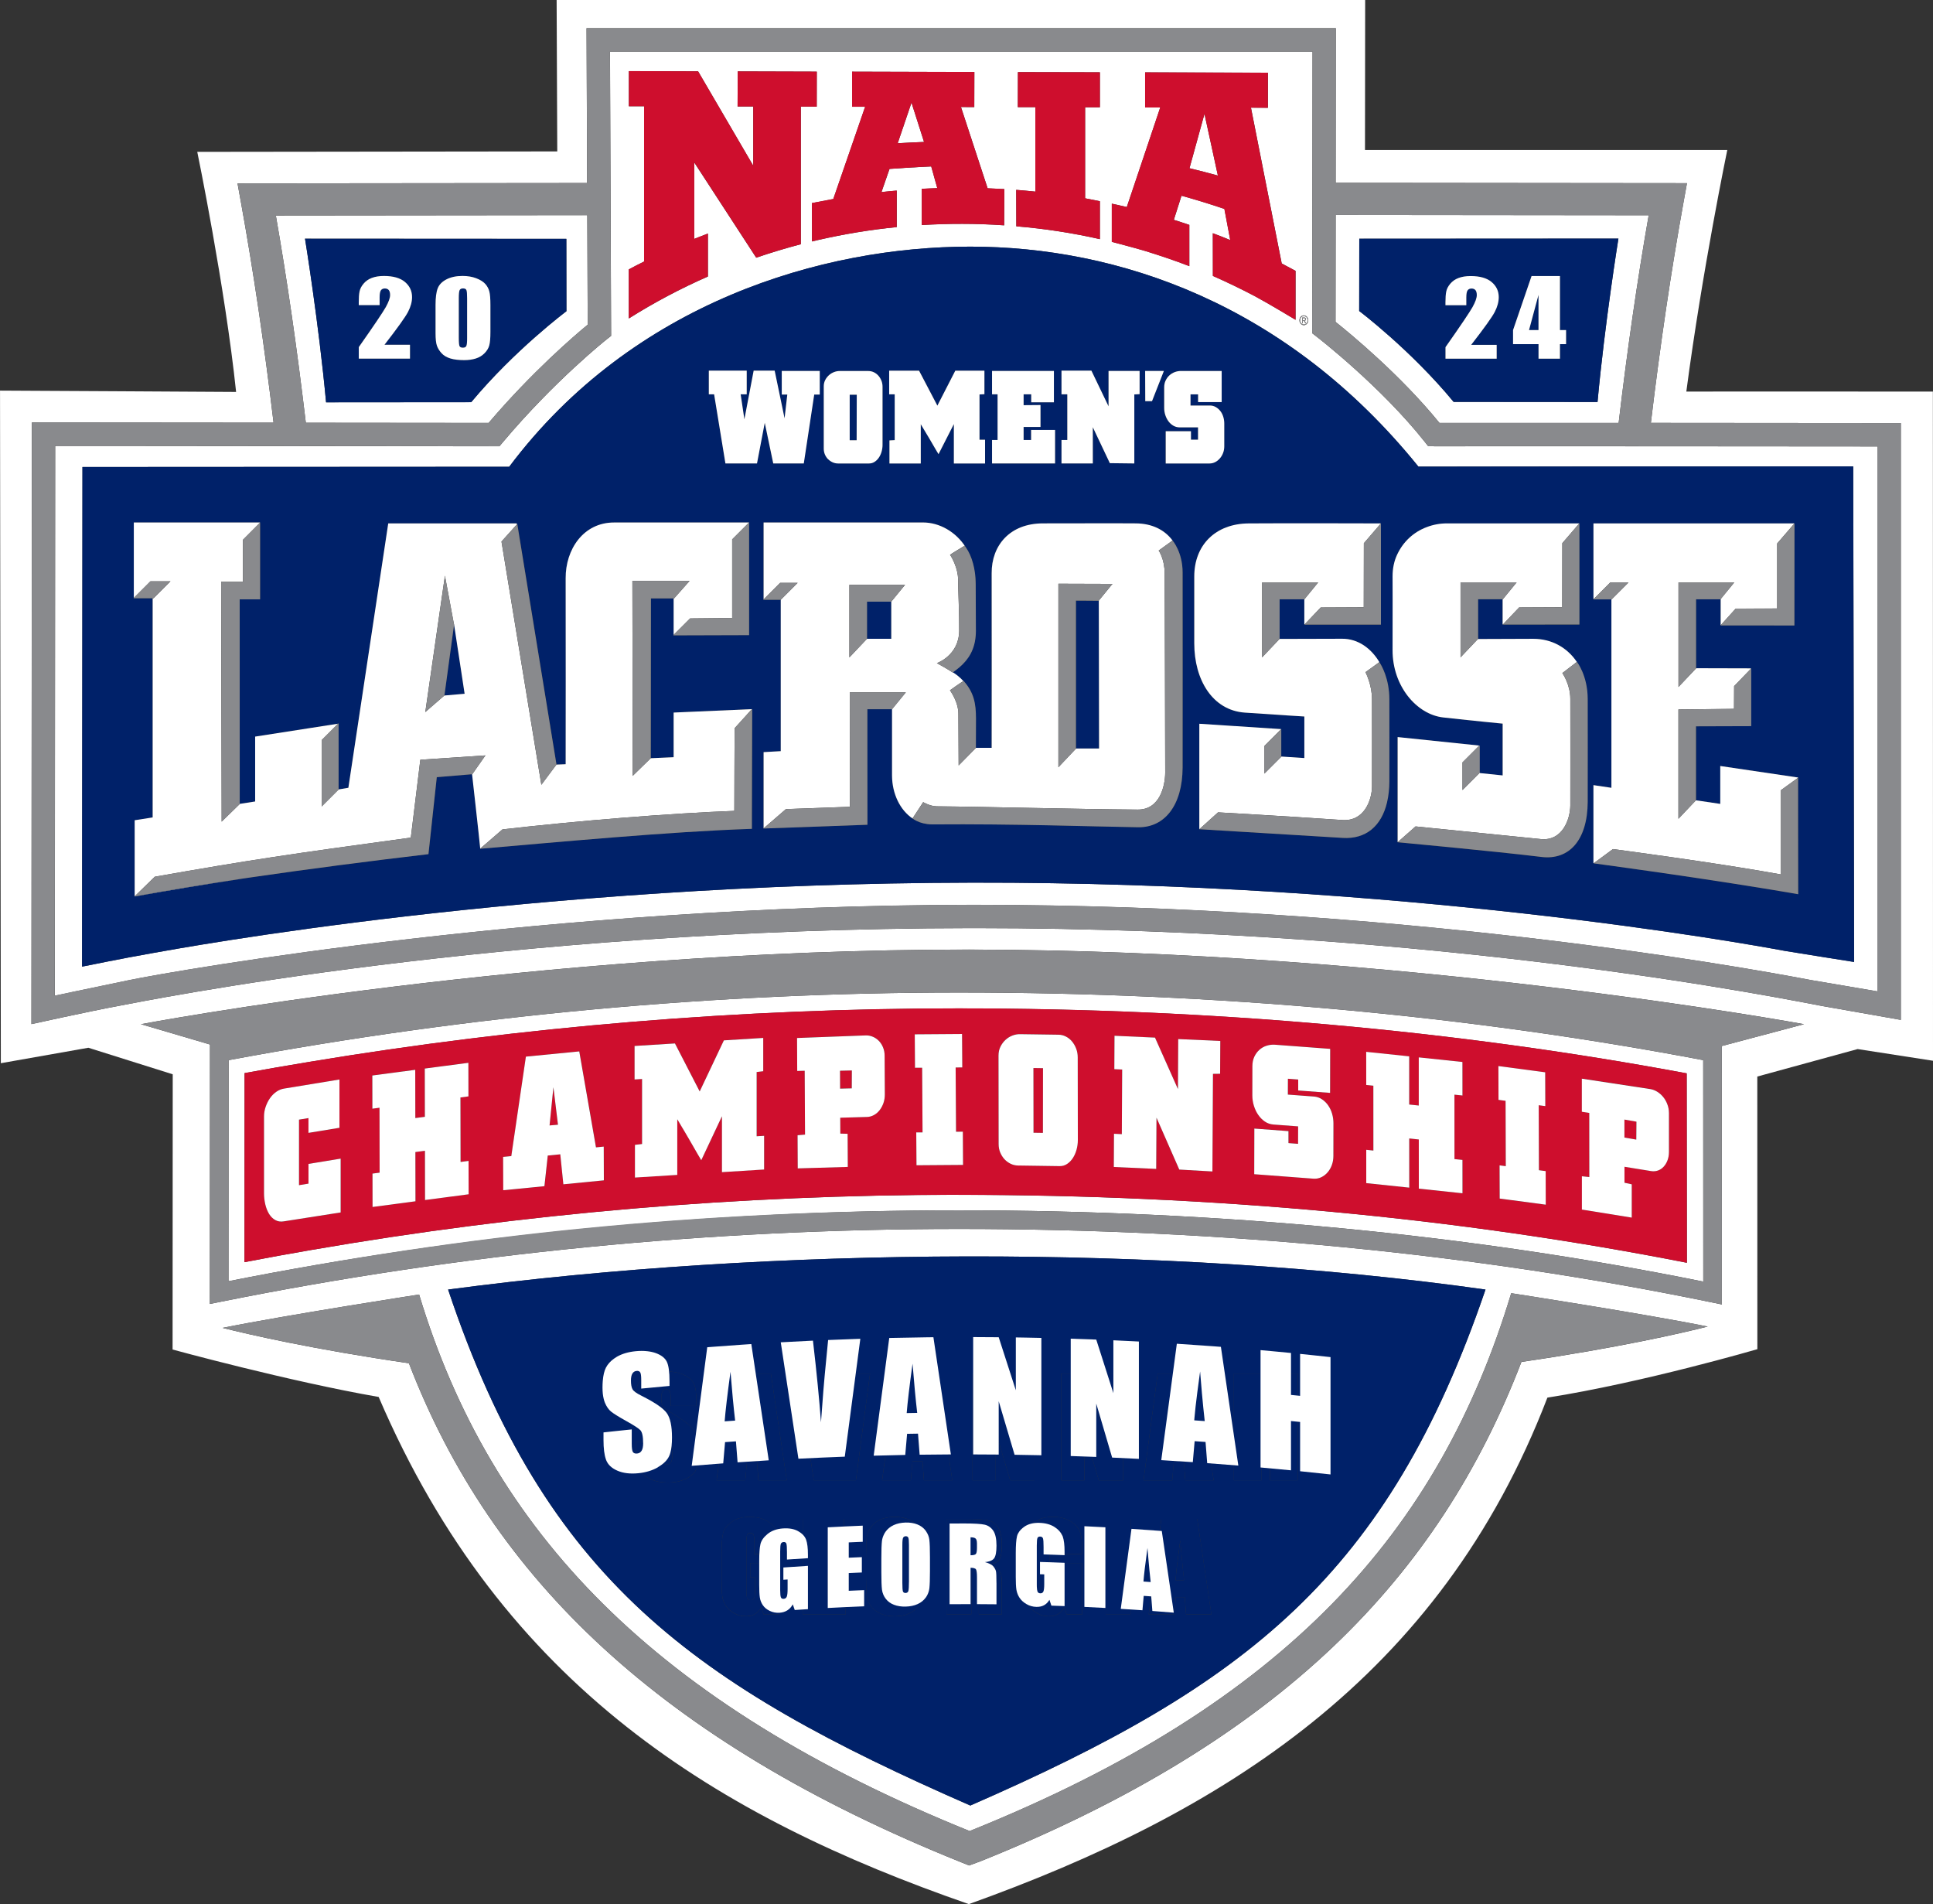 <?xml version="1.0" encoding="UTF-8"?>
<svg id="Layer_2" xmlns="http://www.w3.org/2000/svg" viewBox="0 0 672.9 662.72">
  <rect x="0" y="0" width="672.9" height="662.72" fill="#333333" stroke="none"/>
  <defs>
    <style>
      .cls-1 {
        fill: none;
      }

      .cls-2 {
        fill: #002169;
      }

      .cls-3 {
        fill: #ce0e2d;
      }

      .cls-4 {
        fill: #fff;
      }

      .cls-5 {
        fill: #898a8d;
      }
    </style>
  </defs>
  <g id="Print_File">
    <g>
      <path class="cls-1" d="M625.93,311.22h0c-3.87-.68-7.88-1.34-11.91-2,3.83.63,7.76,1.29,11.91,2Z"/>
      <path class="cls-4" d="M453.88,112.94c.74,0,1.32-.65,1.32-1.47s-.59-1.47-1.32-1.47-1.32.65-1.32,1.47.59,1.47,1.32,1.47ZM453.31,110.52h.7c.41,0,.59.2.59.56s-.21.51-.45.56l.53.9h-.26l-.52-.9h-.39v.9h-.21v-2.02Z"/>
      <path class="cls-4" d="M454.39,111.07c0-.28-.21-.35-.43-.35h-.44v.71h.43c.26,0,.44-.08.44-.36Z"/>
      <path class="cls-4" d="M499.15,155.31h-1.97s-1.22-1.54-1.22-1.54c-15.33-19.36-37.36-36.39-37.58-36.56l-1.58-1.22v-2l.11-96.03h-244.56l.39,98.94-1.56,1.23c-.18.14-18.06,14.32-36.1,35.75l-1.22,1.45-129.54-.13h-25.11l-.13,191.35c.19-.04,8.36-1.78,25.72-5.38,17.35-3.59,147-26.09,293.2-26.24h1.52c144.79,0,263.56,20.96,290.76,26.16.33.06,23.04,3.91,23.34,3.97.03-105.56,0-189.67,0-189.67,0,0-138.14-.12-154.45-.05ZM453.88,109.77c.85,0,1.53.76,1.53,1.7s-.69,1.7-1.53,1.7-1.53-.76-1.53-1.7.68-1.7,1.53-1.7ZM387.03,70.88s3.51.74,5.23,1.18l11.64-34.66h-5.26v-12.22l42.74.12v12.21l-5.9-.04,10.71,54.23c1.65.86,4.81,2.56,4.81,2.56v17.04s-9.4-5.68-14.3-8.29c-4.71-2.47-9.53-4.8-14.45-6.97h-.02l-.02-14.87c2.03.77,4.07,1.55,6.06,2.38l-2.04-10.84c-4.89-1.67-9.87-3.2-14.92-4.59h-.01l-2.67,8.39c1.79.54,3.58,1.14,5.36,1.75h.04v14.36c-4.94-1.93-10.21-3.68-15.32-5.27-3.84-1.15-11.66-3.18-11.66-3.18v-13.3ZM354.32,37.28l.03-12.18,28.53.06v12.19h-5.14v31.67s3.38.64,5.11,1l.03.04v13.17h-.01c-9.46-2.14-19.16-3.64-29.11-4.47h.03l-.04-12.68c2.31.19,4.37.37,6.66.61v-29.4h-6.09ZM290.09,69.26l11.08-32.09h-4.53v-12.22l42.56.12-.03,12.21-4.64-.03,9.28,28.29c1.87.07,3.99.17,5.83.28l-.07,12.61c-4.84-.33-9.68-.51-14.57-.51-4.73-.01-9.43.14-14.11.41v-12.6h-.02c1.79-.09,3.61-.19,5.42-.24l-2.11-7.55c-4.79.17-14.52.86-14.52.86l-2.8,8.06c1.76-.21,3.52-.37,5.31-.52h0s0,0,0,0c0,0,0,0,0,0v12.71s0,0,0,0c-9.32.92-18.45,2.45-27.34,4.48l-2.16.51-.02-13.35,2.13-.4c1.79-.36,3.53-.69,5.31-1.01ZM218.89,93.77c1.8-.98,3.47-1.83,5.32-2.74v-54.04h-5.29v-12.23l24.1.08,19.19,32.85v-20.61s-5.45,0-5.45,0l.05-12.22,27.52.08-.02,12.2-5.53-.02v47.89c-5.29,1.37-10.45,2.95-15.53,4.68l-21.59-33.16v26.63c1.55-.64,3.14-1.22,4.69-1.83h.08v14.92c-9.65,4.25-18.75,9.07-27.54,14.61v-17.06ZM621.55,330.99c-15.21-2.85-133.15-24.02-283.02-23.79-154.19.24-274.85,22.65-285.49,24.53-10.64,1.87-24.47,4.7-24.47,4.7l.14-173.89s142.08-.09,148.55-.08c43.1-57.41,109.27-76.62,160.5-76.62s110.05,19.69,156.01,76.56c10.62-.04,151.37-.07,151.37-.07l.31,172.47s-22.79-3.61-23.89-3.82Z"/>
      <path class="cls-4" d="M317.3,35.72l-4.8,14.13c3.04-.18,6.1-.33,9.17-.45l-4.37-13.69Z"/>
      <path class="cls-4" d="M170.09,147.19c15.25-17.86,29.79-30.31,34.5-34.19l-.15-38.11-108.42.11c3.97,22.72,7.39,46.44,10.44,72.14l63.62.06ZM197.15,83.13l.03,25.18s-18.06,13.51-33.15,31.66c-12.87-.01-45.74.04-50.52.04-2.55-27.58-7.33-56.94-7.33-56.94l90.97.05Z"/>
      <path class="cls-4" d="M79.58,368.98l-.04,76.93c82.75-16.37,168.27-24.67,254.25-24.67,90.62,0,177.78,8.35,259.14,24.81l-.02-77.08c-82.16-15.61-169.32-23.53-259.12-23.53-84.96,0-170.48,7.92-254.21,23.54ZM587.22,439.5c-79.88-15.72-164.76-23.64-253.76-23.64v-.02c-75.88,0-151.4,6.46-224.99,19.19-8.15,1.41-15.27,2.69-23.37,4.26l.04-65.8c7.74-1.42,14.49-2.57,22.26-3.86,74.7-12.39,150.6-18.66,226.07-18.66,88.02,0,173.33,7.61,253.69,22.61l.07,65.93Z"/>
      <path class="cls-4" d="M419.29,39.62l-5.22,18.93c3.3.79,6.6,1.64,9.89,2.55l-4.67-21.48Z"/>
      <path class="cls-4" d="M501.08,147.19c8.94-.02,34.35-.02,62.39,0,3.05-25.75,6.48-49.51,10.46-72.27l-108.97-.11-.04,37.22c5.31,4.23,22.62,18.51,36.17,35.16ZM473.18,83.09l90.21-.05s-4.74,29.32-7.27,56.87c-4.74,0-37.34-.05-50.1-.04-14.96-18.13-32.87-31.63-32.87-31.63l.03-25.15Z"/>
      <path class="cls-4" d="M672.9,369.2l-.04-232.91s-78.85-.06-85.83,0c5.58-42.26,14.26-84.1,14.26-84.1h-126.12l.06-52.19H193.77l.22,52.7-125.32.15s9.66,46.81,13.52,83.56c-5.79-.06-82.18-.46-82.18-.46l.28,234.09,30.47-5.38,29.37,9.24-.05,95.79s40.33,11.05,71.74,16.51c43.26,100.93,118.35,146.29,205.45,176.51,88.16-31.59,163.96-78.74,201.4-176.28,33.34-5.24,73.09-16.86,73.09-16.86l-.02-94.89,34.92-9.56,26.26,4.07ZM529.63,474c-28.81,74.89-83.43,131.68-188.17,173.75l-4.06,1.5v.03s-2.64-1.06-2.64-1.06c-104.74-42.07-163.6-98.86-192.41-173.75-33.38-4.86-55.88-10.04-64.85-12.31,22.18-4.47,68.4-11.61,68.4-11.61,24.95,82.64,82.12,142.44,191.64,186.74,110.29-44.35,163.5-104.28,188.53-187.2,0,0,46.22,7.13,68.4,11.61-8.98,2.28-31.47,7.45-64.85,12.31ZM155.99,448.82c112.56-14.97,249.2-15.78,361.13,0-34.03,99.61-83.16,137.63-179.34,179.58-95.83-41.95-147.86-78.17-181.79-179.58ZM599.4,364.06l.02,89.95-3.9-.8c-82.04-16.91-170.1-25.48-261.73-25.48-86.89,0-173.31,8.52-256.85,25.32l-3.89.78.05-90.24.12-.02-24.16-7.11s137.84-26.11,288.39-25.97c150.55.14,290.55,25.97,290.55,25.97l-28.59,7.59ZM339.5,323.02h-1.51c-164.34.16-287.33,25.34-297.05,27.14-9.72,1.8-30,6.27-30,6.27l.15-209.39,84.14.07c-3.28-27.46-7-52.6-11.36-76.72l-1.19-6.57,121.71-.12-.21-53.88h260.83l-.06,53.81,122.3.12-1.19,6.57c-4.36,24.16-8.09,49.35-11.38,76.86,42.6.03,87.01.07,87.01.07v207.71s-17.63-3.1-27.27-4.81c-9.63-1.71-131.4-27.13-294.95-27.13Z"/>
      <path class="cls-2" d="M164.03,139.98c15.09-18.15,33.15-31.66,33.15-31.66l-.03-25.18-90.97-.05s4.78,29.36,7.33,56.94c4.78,0,37.65-.05,50.52-.04ZM151.61,106.13c0-2.59.26-4.53.77-5.82.51-1.29,1.54-2.32,3.07-3.1,1.53-.78,3.39-1.17,5.56-1.17,1.78,0,3.37.27,4.77.81,1.4.54,2.45,1.2,3.15,1.98.7.78,1.17,1.66,1.41,2.63.25.98.37,2.53.37,4.67v9.41c0,2.14-.13,3.7-.4,4.67-.27.98-.82,1.89-1.66,2.74-.84.85-1.86,1.46-3.05,1.83-1.19.37-2.52.56-3.99.56-1.94,0-3.55-.19-4.83-.58-1.28-.39-2.31-1-3.07-1.82-.76-.83-1.3-1.69-1.62-2.61-.32-.91-.48-2.36-.48-4.35v-9.85ZM135.35,100.95c-.3-.38-.76-.57-1.38-.57s-1.07.21-1.37.63c-.3.42-.45,1.25-.45,2.49v2.68h-7.26v-1.03c0-1.58.09-2.83.28-3.74.19-.91.65-1.81,1.38-2.69.74-.88,1.69-1.55,2.87-2.01,1.18-.45,2.59-.68,4.23-.68,3.22,0,5.66.69,7.31,2.08,1.65,1.39,2.48,3.15,2.48,5.27,0,1.62-.46,3.32-1.39,5.13-.93,1.8-3.67,5.63-8.21,11.47h8.88v4.81h-17.82v-4.03c5.28-7.51,8.42-12.15,9.42-13.94,1-1.78,1.49-3.18,1.49-4.18,0-.77-.15-1.34-.45-1.72Z"/>
      <path class="cls-2" d="M506.02,139.87c12.77-.01,45.36.04,50.1.04,2.53-27.55,7.27-56.87,7.27-56.87l-90.21.05-.03,25.15s17.91,13.49,32.87,31.63ZM526.71,114.87l3.28-9.57,2.96-8.64.2-.59h9.89v18.8h2.13v4.9h-2.13v5.06h-7.46v-5.06h-8.87v-4.9ZM513.65,100.98c-.3-.38-.76-.57-1.38-.57s-1.07.21-1.37.63c-.3.42-.45,1.25-.45,2.49v2.69h-7.26v-1.03c0-1.58.09-2.83.28-3.74.19-.91.65-1.81,1.38-2.69.74-.88,1.69-1.55,2.87-2.01,1.18-.45,2.59-.68,4.23-.68,3.22,0,5.66.69,7.31,2.08,1.65,1.39,2.48,3.15,2.48,5.27,0,1.62-.46,3.32-1.39,5.13-.93,1.8-3.67,5.63-8.21,11.47h8.88v4.81h-17.82v-4.03c5.28-7.51,8.42-12.15,9.42-13.94,1-1.78,1.49-3.18,1.49-4.18,0-.77-.15-1.34-.45-1.72Z"/>
      <polygon class="cls-2" points="158.01 217.16 158.06 217.44 154.71 242.05 154.67 242.08 161.75 241.47 158.03 217.04 158.01 217.16"/>
      <polygon class="cls-2" points="301.81 209.41 301.81 222.32 310.26 222.32 310.26 209.4 310.25 209.4 301.81 209.41"/>
      <polygon class="cls-2" points="376 209.04 374.55 209.04 374.55 260.52 382.6 260.52 382.51 209.04 382.49 209.04 382.45 209.09 376 209.04"/>
      <path class="cls-2" d="M493.76,162.4c-45.96-56.88-104.78-76.56-156.01-76.56s-117.4,19.21-160.5,76.62c-6.47-.01-148.55.08-148.55.08l-.14,173.89s13.83-2.83,24.47-4.7c10.64-1.87,131.3-24.29,285.49-24.53,149.87-.23,267.81,20.93,283.02,23.79,1.1.21,23.89,3.82,23.89,3.82l-.31-172.47s-140.74.03-151.37.07ZM405.24,134.79c0-.86.16-1.65.49-2.34.33-.7.76-1.3,1.3-1.79.54-.5,1.16-.88,1.86-1.15.7-.26,1.43-.4,2.18-.4h14.18v10.82h-8.21v-2.69h-2.64v3.89h6.73c.75,0,1.43.17,2.04.52.61.35,1.14.81,1.59,1.37.45.56.79,1.23,1.03,1.99.24.77.36,1.55.36,2.34v8.02c0,.8-.13,1.55-.41,2.27-.27.71-.64,1.35-1.12,1.89-.48.55-1.02.98-1.64,1.3-.62.32-1.26.47-1.95.47h-15.26v-11.22h8.79v2.94h2.46v-4.29h-6.37c-.8,0-1.54-.19-2.2-.57-.66-.38-1.23-.89-1.71-1.52-.48-.63-.85-1.35-1.12-2.17-.27-.81-.4-1.65-.4-2.52v-7.18ZM405.16,129.1l-4.14,10.52h-2.35l-.04-10.52h6.53ZM369.52,153.13h2.02v-15.9h-2.02v-8.22h10.41l5.96,12.41v-12.31h10.81v8.07l-1.84.1v24.02l-8.52-.1-5.92-12.51v12.61h-10.9v-8.17ZM345.34,153.13h1.93v-15.9h-1.93v-8.12h21.53v10.92h-7.9v-2.79h-2.65v3.79l5.88-.05v7.63h-5.88v4.54h2.6v-3.49h8.34v11.66h-21.93v-8.17ZM309.54,129h10.41l6.37,12.16,6.24-12.16h10.14v8.17l-1.71.1v15.75h1.93v8.27h-10.86v-13.71l-5.34,10.47c-.3-.5-.64-1.06-1.01-1.69-.37-.63-.75-1.27-1.12-1.92-.37-.65-.75-1.29-1.12-1.92-.37-.63-.71-1.2-1.01-1.69-.33-.56-.65-1.1-.96-1.6-.31-.5-.64-1.03-.96-1.6v13.66h-10.9v-8.03l1.84-.1v-15.95h-1.93v-8.22ZM286.76,134.44c0-.83.17-1.57.52-2.22.34-.65.78-1.2,1.3-1.67.52-.47,1.12-.82,1.77-1.07.66-.25,1.3-.37,1.93-.37h9.96c.69,0,1.33.14,1.93.42.6.28,1.12.67,1.57,1.17.45.5.81,1.08,1.08,1.74.27.67.4,1.38.4,2.14v20.29c0,.8-.11,1.58-.34,2.34-.22.76-.54,1.45-.94,2.04-.4.6-.9,1.09-1.48,1.47-.58.38-1.23.57-1.95.57h-10.77c-.66,0-1.29-.13-1.88-.4-.6-.27-1.13-.63-1.59-1.1-.46-.46-.83-1.01-1.1-1.65-.27-.63-.4-1.33-.4-2.09v-21.63ZM261.75,283.7v4.66s0,0-.01,0v.1c-28.83.96-67.73,4.64-94.62,6.94l.07-.06s0,0,0,0c-.31-3.38-2.79-25.4-2.84-25.88l-12.29,1.03-2.9,26.79c-20.63,2.42-42.02,5.2-61.35,8.02-.68.1-1.37.2-2.06.3-.54.08-1.07.16-1.6.24-12.67,1.91-25.13,3.96-37.26,6.17h0s-.03,0-.05,0l.05-.05v-26.48l6.26-.98v-76.27h-6.56v-.02h-.11l.11-.11v-26.25h43.91v.08l.05-.05v26.72h-7.1s0,71.19,0,71.19l5.38-.84v-22.58l28.86-4.49.19-.19v23.06l3.41-.58,13.88-92.01h44.72l.06.35.14-.15,13.64,83.75,3.21-.13s.06-54.67,0-64.71c-.06-10.03,6.14-19.45,16.9-19.42,10.76.02,46.91,0,46.91,0v.03l.04-.04v39.21l-26.43.08.16-.16v-12.69h-7.91s-.06,55.61-.06,55.61l7.96-.35v-15.54l27.24-1.19.11-.12s-.07,25.98-.1,37ZM252.53,161.3l-3.95-24.08h-1.84v-8.22h13.19v8.22h-2.11l1.3,8.72,3.23-16.95h7.31l3.45,16.6.94-8.27h-1.93v-8.22h13.23v8.22h-1.93l-3.64,23.98h-10.63l-2.96-14.16-2.7,14.16h-10.99ZM411.67,267.14c-.06,13.2-6.3,20.89-15.47,20.76-15.49-.23-42.97-1.22-71.51-.99-.65,0-1.25-.04-1.82-.11-.04,0-.09-.01-.13-.02-.46-.06-.89-.14-1.3-.24,0,0-.01,0-.02,0-1.76-.43-3.02-1.14-3.77-1.67v-.02c-4.27-2.88-7.09-8.53-7.11-14.92-.02-3.85,0-21.79,0-23.1h0s-8.59,0-8.59,0v17.14l.02,23.07-36.2,1.31.08-.07h-.03s0-26.51,0-26.51l5.97-.34v-52.69h-.01s-6.1.01-6.1.01l.14-.14v-26.77s46.54,0,55.5,0c5.63,0,11.4,3.14,14.92,8.71,1.05,1.49,1.88,3.37,2.45,5.5.05.19.09.38.14.57.08.35.17.69.24,1.04.24,1.15.4,2.36.48,3.61.01.15.01.31.02.46.02.39.05.77.05,1.17v.42c0,4.27.08,11.41.07,16.25,0,.61-.03,1.18-.08,1.75-.02.23-.04.45-.07.67-.02.16-.04.32-.06.47-.04.3-.09.59-.15.88-.03.16-.07.3-.1.46-.05.22-.1.44-.16.65-1.22,4.48-4.12,7.24-7.38,9.53.94.59,2.31,1.57,3.66,3.05.02-.01.05-.03.07-.04,3.59,4,4.31,7.84,4.31,13.09,0,3.64-.03,10.04-.03,10.21h5.5s.05-51.25,0-60.81c-.05-9.55,6.25-17.34,17.92-17.32,11.67.02,22.85-.08,32.34,0,5.39.05,9.85,2.1,12.71,5.96h0s3.49,4,3.49,11.05c0,5.87.04,59.53,0,67.97ZM483.65,271.91c-.01,2.69-.3,5.12-.8,7.29,0,0,0,.02,0,.03-1.98,8.45-7.54,12.85-15.35,12.39-15.46-.91-50-3.02-50-3.02h0s-.02,0-.02,0v-36.69l28.52,1.86.03-.03v.03h0v9.55l8.01.52v-14.46s-9.39-.57-20.69-1.35c-11.3-.78-17.63-11.44-17.63-24.09,0-7.71,0-12.46,0-23.31s7.3-18.36,18.94-18.45c11.64-.09,46.03,0,46.03,0h0s.02-.01.02-.01v35.23h-26.66s.1-.09.1-.09h-.12v-8.71h-8.59v13.76h0v.03s12.39-.04,21.81-.06c5.49-.01,10.11,3.32,13.02,8.31.59.89,3.37,5.47,3.37,12.85,0,5.87.04,20,0,28.43ZM552.68,279.06c-.06,13.2-6.33,20.39-16.1,19.2-16.17-1.97-50.06-5.12-50.06-5.12l.05-.05s-.06,0-.06,0v-36.55l28.43,2.96.04-.04v.05h.08v9.56l8.01.83v-18.03s-9-.85-20.69-2.15c-9.24-1.03-17.68-10.92-17.63-23.46.05-12.54,0-25.62,0-25.62,0-2.81.53-5.34,1.6-7.61,1.07-2.27,2.48-4.21,4.23-5.83,1.75-1.62,3.76-2.86,6.05-3.72,2.28-.86,4.64-1.3,7.06-1.3h46.03v.04l.07-.08v35.23h-26.66s.07-.06.07-.06h-.14v-8.73h-8.54v13.76l-.06.06h0s7.89-.04,19.2-.06c6.58-.01,11.91,3.12,15.23,8.05h0s3.75,4.71,3.75,12.96c0,5.87.04,27.3,0,35.73ZM625.93,311.21h0c-4.15-.7-8.09-1.36-11.91-2-28.72-4.67-59.26-8.74-59.26-8.74l.1-.08c-.06,0-.11-.02-.16-.02v-27.12l6.26.93v-65.57h-6.3l.07-.07h-.03v-26.38h69.92v.06l.06-.07-.03,35.53h-25.73s.06-.08.06-.08v-9.06h-.04l-.02.03h-8.5v23.99l19.06.05v.17l.15-.15v20.09l-19.22.06v25.73h0v.03l8.45,1.25v-13.19l27.09,4.01v14.79c.02,10.9.04,24.15.04,25.82-.01,0-.03,0-.04,0Z"/>
      <path class="cls-5" d="M661.71,147.25s-44.41-.04-87.01-.07c3.28-27.51,7.01-52.7,11.38-76.86l1.19-6.57-122.3-.12.06-53.81H204.19l.21,53.88-121.71.12,1.19,6.57c4.36,24.12,8.08,49.26,11.36,76.72l-84.14-.07-.15,209.39s20.28-4.48,30-6.27c9.71-1.8,132.71-26.98,297.05-27.14h1.51c163.55,0,285.32,25.43,294.95,27.13,9.63,1.71,27.27,4.81,27.27,4.81v-207.71ZM464.95,74.81l108.97.11c-3.97,22.76-7.41,46.51-10.46,72.27-28.04-.01-53.45-.02-62.39,0-13.55-16.66-30.86-30.94-36.17-35.16l.04-37.22ZM204.44,74.88l.15,38.11c-4.71,3.88-19.26,16.33-34.5,34.19l-63.62-.06c-3.05-25.71-6.48-49.42-10.44-72.14l108.42-.11ZM653.6,345.03c-.31-.06-23.01-3.9-23.34-3.97-27.2-5.2-145.97-26.16-290.76-26.16h-1.52c-146.19.15-275.84,22.65-293.2,26.24-17.35,3.59-25.52,5.34-25.72,5.38l.13-191.35h25.11l129.54.13,1.22-1.45c18.04-21.42,35.92-35.6,36.1-35.75l1.56-1.23-.39-98.94h244.56l-.11,96.03v2l1.58,1.22c.22.17,22.25,17.2,37.58,36.56l1.22,1.55h1.97c16.3-.08,154.45.05,154.45.05,0,0,.02,84.11,0,189.67Z"/>
      <path class="cls-5" d="M49.05,356.46l24.16,7.11-.12.02-.05,90.24,3.89-.78c83.54-16.8,169.96-25.32,256.85-25.32,91.63,0,179.69,8.57,261.73,25.48l3.9.8-.02-89.95,28.59-7.59s-140-25.83-290.55-25.97c-150.56-.13-288.39,25.97-288.39,25.97ZM592.93,446.05c-81.36-16.46-168.52-24.81-259.14-24.81s-171.49,8.3-254.25,24.67l.04-76.93c83.73-15.62,169.25-23.54,254.21-23.54,89.8,0,176.97,7.91,259.12,23.53l.02,77.08Z"/>
      <path class="cls-5" d="M337.54,637.28c-109.52-44.3-166.7-104.1-191.64-186.74,0,0-46.22,7.13-68.4,11.61,8.98,2.28,31.47,7.45,64.85,12.31,28.81,74.89,87.67,131.68,192.41,173.75l2.63,1.06v-.03s4.06-1.5,4.06-1.5c104.74-42.07,159.36-98.86,188.17-173.75,33.38-4.86,55.88-10.04,64.85-12.31-22.18-4.47-68.4-11.61-68.4-11.61-25.03,82.92-78.25,142.86-188.53,187.2Z"/>
      <path class="cls-2" d="M410.88,536.04c-.07.48-.13.94-.19,1.4-.77,5.63-1.26,9.83-1.46,12.54h2.97c-.36-3.13-.73-6.87-1.09-11.23-.07-.88-.15-1.78-.22-2.72Z"/>
      <path class="cls-2" d="M319.39,486.35c-.98,7.11-1.6,12.32-1.85,15.61h3.33c-.49-4.21-.98-9.41-1.47-15.61Z"/>
      <path class="cls-2" d="M261.76,486.35c-.98,7.11-1.6,12.32-1.85,15.61h3.33c-.49-4.21-.98-9.41-1.47-15.61Z"/>
      <path class="cls-2" d="M337.78,628.4c96.19-41.95,145.32-79.97,179.34-179.58-111.93-15.78-248.57-14.97-361.13,0,33.93,101.41,85.96,137.63,181.79,179.58ZM271.25,540.86h-8.63v-3.01c0-1.9-.08-3.09-.25-3.57-.16-.48-.55-.72-1.17-.72-.53,0-.9.21-1.09.62-.19.41-.29,1.46-.29,3.16v15.93c0,1.49.1,2.47.29,2.94.19.47.57.71,1.15.71.63,0,1.06-.27,1.28-.8.22-.53.34-1.57.34-3.12v-3.94h-1.74v-5.04h10.11v17.82h-5.43l-.8-2.38c-.59,1.03-1.33,1.79-2.23,2.31-.9.51-1.95.77-3.17.77-1.45,0-2.81-.35-4.07-1.06-1.27-.7-2.23-1.58-2.88-2.61-.66-1.04-1.07-2.13-1.23-3.27-.16-1.14-.25-2.85-.25-5.14v-9.86c0-3.17.17-5.48.51-6.91.34-1.44,1.32-2.75,2.94-3.95,1.62-1.2,3.72-1.79,6.29-1.79s4.63.52,6.3,1.56c1.67,1.04,2.75,2.27,3.26,3.7.51,1.43.76,3.5.76,6.22v1.44ZM294.39,561.84h-14.97v-33.2h14.4v6.64h-5.76v6.3h5.39v6.32h-5.39v7.3h6.34v6.64ZM319.72,558.96c-.83,1.15-1.94,2.03-3.35,2.65s-3.05.92-4.92.92-3.37-.29-4.79-.87c-1.42-.58-2.55-1.45-3.41-2.61-.39-.53-.71-1.09-.95-1.66-.29-.68-.49-1.39-.58-2.13-.16-1.37-.25-3.76-.25-7.18v-5.68c0-3.34.08-5.7.24-7.09.1-.86.34-1.67.69-2.44.22-.47.47-.93.78-1.37.83-1.15,1.94-2.03,3.35-2.65,1.41-.62,3.05-.92,4.92-.92s3.37.29,4.79.87c1.42.58,2.55,1.45,3.41,2.61.09.12.16.25.25.38.7,1.06,1.14,2.19,1.29,3.42.16,1.37.25,3.76.25,7.18v5.68c0,3.34-.08,5.7-.24,7.09-.06.49-.17.96-.31,1.42-.25.84-.63,1.64-1.17,2.39ZM345.79,545.1c.74.32,1.31.68,1.66,1.11.59.71.95,1.36,1.1,1.96.14.59.21,2.23.21,4.91v8.76h-8.02v-11.03c0-1.78-.14-2.88-.42-3.3-.16-.24-.47-.4-.91-.5-.35-.08-.77-.13-1.29-.13v14.97h-8.63v-33.2h6.11c4.07,0,6.83.16,8.28.47,1.44.31,2.62,1.12,3.53,2.41.91,1.29,1.36,3.35,1.36,6.18,0,2.58-.32,4.32-.96,5.21-.41.57-1.08.99-2.01,1.27-.52.16-1.11.27-1.79.33.7.17,1.28.38,1.79.6ZM376.74,561.84h-5.43l-.8-2.38c-.59,1.03-1.33,1.79-2.23,2.31-.9.51-1.95.77-3.17.77-1.45,0-2.81-.35-4.07-1.06-1.27-.7-2.23-1.58-2.88-2.61-.52-.83-.88-1.69-1.09-2.59-.05-.23-.1-.45-.14-.69-.16-1.14-.25-2.85-.25-5.14v-9.86c0-3.17.17-5.48.51-6.91.16-.66.45-1.29.88-1.9.5-.72,1.19-1.4,2.06-2.05,1.62-1.2,3.72-1.79,6.29-1.79s4.63.52,6.3,1.56c1.49.93,2.48,2.01,3.05,3.25.07.15.16.3.21.45.51,1.43.76,3.5.76,6.22v1.44h-8.63v-3.01c0-1.9-.08-3.09-.25-3.57-.16-.48-.55-.72-1.17-.72-.53,0-.9.21-1.09.62-.19.41-.29,1.46-.29,3.16v15.93c0,.36,0,.68.02.98.03.95.12,1.6.27,1.96.19.47.57.71,1.15.71.49,0,.85-.16,1.1-.49.07-.09.14-.19.19-.31.22-.53.34-1.57.34-3.12v-3.94h-1.74v-5.04h10.11v17.82ZM412.88,561.84l-.34-4.35-.13-1.62h-3.09l-.25,2.93-.26,3.04h-8.93l4.4-33.2h12.48l.95,6.42.87,5.87,3.11,20.91h-8.82ZM442.09,491.35v-13.29h9.66v37.15h-9.66v-15.61h-2.89v15.61h-9.66v-37.15h9.66v13.29h2.89ZM399.01,508.17l3.99-30.11h13.96l5.53,37.15h-9.87l-.5-6.39-.02-.28h-3.46v.11s-.58,6.57-.58,6.57h-9.99l.93-7.05ZM393.55,533.18v28.65h-8.63v-33.2h8.63v4.55ZM379.41,484.01l3.49,10.79v-16.73h8.08v37.15h-8.47l-2.31-7.76-.79-2.66-1.92-6.47v16.89h-8.08v-37.15h8.08l1.92,5.94ZM352.05,494.79v-16.73h8.08v37.15h-8.47l-5.03-16.89v16.89h-8.08v-37.15h8.08l5.42,16.73ZM325.98,478.06l4.27,28.73,1.25,8.42h-9.87l-.52-6.68h-3.46l-.58,6.68h-9.99l1.08-8.15,2.22-16.72,1.63-12.28h13.97ZM277.83,478.06h10.05c1.18,10.23,2.03,18.89,2.54,25.98.5-7.16,1.03-13.52,1.59-19.07l.67-6.91h10.19l-2.15,16.22-2.77,20.93h-14.68l-1.14-7.6-4.3-28.6-.14-.95h.14ZM265.39,478.06h2.96l4.53,30.46,1,6.69h-9.87l-.52-6.68h-3.46l-.58,6.68h-9.99l.77-5.83,4.15-31.33h11ZM225.76,478.4c1.62-.74,3.58-1.11,5.87-1.11,1.36,0,2.6.13,3.75.37.96.2,1.86.48,2.67.85,1.77.81,2.94,1.83,3.51,3.06.57,1.23.86,3.32.86,6.28v1.47h-8.97v-2.75c0-1.29-.12-2.1-.34-2.46-.23-.35-.61-.53-1.15-.53-.58,0-1.02.24-1.32.71-.3.47-.45,1.19-.45,2.16,0,1.24.17,2.17.5,2.8.32.63,1.23,1.39,2.73,2.27.27.16.51.31.76.46,3.85,2.34,6.32,4.29,7.37,5.82,1.12,1.64,1.67,4.28,1.67,7.92,0,1.97-.17,3.55-.51,4.74-.12.42-.26.79-.42,1.11-.62,1.25-1.82,2.31-3.59,3.16-1.78.85-3.84,1.27-6.2,1.27-2.59,0-4.79-.49-6.62-1.47-1.83-.98-3.03-2.23-3.59-3.74-.03-.08-.05-.17-.08-.25-.51-1.5-.77-3.56-.77-6.2v-2.43h8.97v4.52c0,1.39.13,2.29.38,2.68.25.4.7.6,1.34.6s1.12-.25,1.43-.76c.31-.5.47-1.25.47-2.25,0-2.19-.3-3.62-.89-4.29-.61-.67-2.12-1.8-4.52-3.37-1.21-.8-2.21-1.49-3.01-2.07-.79-.57-1.38-1.04-1.77-1.4-.78-.72-1.43-1.71-1.94-2.98-.16-.4-.29-.84-.4-1.31-.24-1.02-.37-2.2-.37-3.55,0-.77.03-1.47.08-2.13.14-1.78.48-3.15,1.01-4.11.57-1.04,1.44-1.89,2.57-2.57.3-.18.61-.36.95-.51Z"/>
      <polygon class="cls-3" points="312.17 66.32 312.17 66.32 312.18 66.32 312.17 66.32"/>
      <path class="cls-3" d="M414.01,92.63v-14.36h-.04c-1.78-.61-3.57-1.2-5.36-1.75l2.67-8.39h.01c5.05,1.4,10.03,2.92,14.92,4.59l2.04,10.84c-1.99-.84-4.03-1.61-6.06-2.38l.02,14.87h.02c4.92,2.17,9.74,4.49,14.45,6.97,4.9,2.61,14.3,8.29,14.3,8.29v-17.04s-3.16-1.7-4.81-2.56l-10.71-54.23,5.9.04v-12.21l-42.74-.12v12.22h5.26l-11.64,34.66c-1.72-.44-5.23-1.18-5.23-1.18v13.3s7.83,2.03,11.66,3.18c5.11,1.59,10.37,3.34,15.32,5.27ZM419.29,39.62l4.67,21.48c-3.29-.91-6.59-1.76-9.89-2.55l5.22-18.93Z"/>
      <path class="cls-3" d="M282.66,84.02l2.16-.51c8.9-2.03,18.03-3.56,27.34-4.48h0v-12.71c-1.8.15-3.56.32-5.32.52l2.8-8.06s9.73-.69,14.52-.86l2.11,7.55c-1.81.05-3.63.14-5.42.24h.02v12.6c4.68-.27,9.38-.42,14.11-.41,4.89,0,9.74.17,14.57.51l.07-12.61c-1.85-.11-3.96-.21-5.83-.28l-9.28-28.29,4.64.03.03-12.21-42.56-.12v12.21h4.53s-11.08,32.1-11.08,32.1c-1.78.32-3.52.65-5.31,1.01l-2.13.4.02,13.35ZM317.3,35.72l4.37,13.69c-3.08.12-6.14.27-9.17.45l4.8-14.13Z"/>
      <path class="cls-3" d="M246.43,81.31h-.08c-1.55.61-3.14,1.19-4.67,1.83v-26.63s21.57,33.16,21.57,33.16c5.08-1.73,10.24-3.31,15.53-4.68v-47.89l5.53.02.02-12.2-27.52-.08-.05,12.22h5.46v20.61s-19.2-32.85-19.2-32.85l-24.1-.08v12.22h5.29v54.06c-1.85.91-3.51,1.76-5.32,2.74v17.06c8.79-5.54,17.89-10.36,27.54-14.61v-14.92Z"/>
      <path class="cls-3" d="M353.75,66.08l.04,12.68h-.03c9.94.83,19.65,2.33,29.11,4.47h.01v-13.17l-.03-.04c-1.73-.36-5.11-1-5.11-1v-31.67h5.14v-12.19l-28.53-.06-.03,12.18h6.09v29.41c-2.3-.25-4.35-.42-6.66-.61Z"/>
      <polygon class="cls-3" points="363.05 394.29 363.08 371.77 359.75 371.72 359.78 394.25 363.05 394.29"/>
      <polygon class="cls-3" points="292.45 378.88 296.51 378.79 296.54 372.55 292.42 372.65 292.45 378.88"/>
      <polygon class="cls-3" points="191.31 391.7 194.24 391.45 192.65 378.4 191.31 391.7"/>
      <polygon class="cls-3" points="569.61 396.63 569.66 390.38 565.47 389.66 565.48 395.91 569.61 396.63"/>
      <path class="cls-3" d="M107.4,369.62c-7.77,1.29-14.52,2.44-22.26,3.86l-.04,65.8c8.1-1.57,15.22-2.85,23.37-4.26,73.59-12.73,149.12-19.19,224.99-19.19v.02c88.99,0,173.88,7.92,253.76,23.64l-.07-65.93c-80.36-15-165.68-22.61-253.69-22.61-75.47,0-151.37,6.27-226.07,18.66ZM98.83,425.09c-1.12.19-2.11.04-2.97-.44-.86-.47-1.58-1.18-2.16-2.11-.58-.93-1.02-2.02-1.32-3.29-.3-1.27-.45-2.56-.45-3.9v-26.74c0-1.14.18-2.27.56-3.39.38-1.11.88-2.11,1.5-2.99.62-.89,1.35-1.63,2.19-2.22.84-.59,1.74-.97,2.7-1.12l19.29-3.17v16.81s-10.78,1.77-10.78,1.77v-5.15s-3.3.54-3.3.54v22.81s3.3-.54,3.3-.54v-6.86l11.2-1.84v18.73s-19.77,3.1-19.77,3.1ZM147.96,417.66l-.03-17.14-3.33.44.03,17.14-14.94,1.97-.02-11.62,2.48-.33-.04-22.6-2.48.33-.02-11.55,14.94-1.97.03,16.79,3.32-.44-.03-16.79,15.18-2,.02,11.69-2.78.37.04,22.45,2.78-.37.02,11.61-15.18,2ZM196.13,412.19l-1.07-10.44-4.35.43-1.17,10.66-14.34,1.41-.04-11.6,2.85-.28,5.08-34.62,18.58-1.82,5.82,33.4,2.73-.27.04,11.75-14.1,1.38ZM251.34,407.94v-19.45s-7.21,15.3-7.21,15.3c-.41-.68-.86-1.45-1.37-2.32-.5-.86-1.01-1.74-1.51-2.63-.51-.89-1.01-1.76-1.52-2.63-.51-.86-.96-1.64-1.36-2.32-.44-.77-.88-1.5-1.3-2.18-.42-.68-.86-1.41-1.3-2.18v19.37s-14.72.92-14.72.92v-11.38s2.48-.3,2.48-.3v-22.62s-2.62.16-2.62.16v-11.66s14.06-.88,14.06-.88l8.61,16.71,8.42-17.78,13.7-.85v11.59s-2.3.28-2.3.28v22.34s2.61-.16,2.61-.16v11.73s-14.66.92-14.66.92ZM307.55,383.86c-.32.93-.76,1.76-1.32,2.48-.56.72-1.22,1.3-1.99,1.72-.76.42-1.57.65-2.42.67l-9.32.27.03,5.52,2.54.07.06,11.53-17.43.51-.06-11.54,2.6-.22-.12-22.22-2.6.07-.06-11.47,23.91-.9c.85-.03,1.67.13,2.46.46.79.33,1.49.8,2.09,1.42.61.62,1.1,1.38,1.47,2.26.36.89.55,1.85.56,2.89l.07,13.52c0,1.04-.15,2.02-.47,2.95ZM574.45,379.02c.84.13,1.66.44,2.44.92.78.49,1.48,1.09,2.08,1.83.61.74,1.09,1.59,1.45,2.55.36.96.55,1.96.55,3v13.58c0,1.05-.15,2-.47,2.87-.32.87-.77,1.62-1.33,2.24-.56.62-1.22,1.07-1.98,1.35-.77.28-1.57.35-2.41.21l-9.28-1.5v5.55l2.53.55v11.59s-17.34-2.8-17.34-2.8v-11.59s2.59.27,2.59.27l-.02-22.33-2.59-.41v-11.52s23.8,3.62,23.8,3.62ZM537.9,373.2l.04,11.77-2.29-.31.07,22.61,2.34.31.03,11.7-16.04-2.13-.03-11.56,2.16.29-.07-22.75-2.47-.33-.04-11.77,16.29,2.17ZM490.56,367.65v16.77s3.34.36,3.34.36v-16.77s15.2,1.6,15.2,1.6v11.67s-2.78-.29-2.78-.29v22.42s2.8.29,2.8.29v11.6s-15.2-1.6-15.2-1.6v-17.12s-3.34-.35-3.34-.35v17.12s-14.96-1.57-14.96-1.57v-11.6l2.48.26v-22.56s-2.5-.26-2.5-.26v-11.53s14.96,1.57,14.96,1.57ZM435.98,371.05c0-1.22.23-2.31.67-3.27.45-.95,1.04-1.76,1.77-2.41.73-.65,1.57-1.13,2.52-1.43.95-.31,1.94-.42,2.95-.34l19.17,1.44-.03,15.32-11.1-.84v-3.81s-3.57-.27-3.57-.27l-.02,5.51,9.1.68c1.01.07,1.93.39,2.76.95.83.56,1.54,1.26,2.15,2.1.61.84,1.07,1.82,1.39,2.93.32,1.11.48,2.23.47,3.36l-.02,11.37c0,1.13-.19,2.19-.55,3.17-.37.99-.87,1.84-1.52,2.57-.65.73-1.39,1.28-2.22,1.67-.83.39-1.7.54-2.64.47l-20.63-1.56.04-15.88,11.89.89v4.17s3.33.25,3.33.25l.02-6.07-8.62-.65c-1.09-.09-2.08-.43-2.97-1.04-.89-.61-1.66-1.38-2.3-2.33-.64-.94-1.14-2-1.51-3.18-.36-1.18-.54-2.38-.54-3.61l.02-10.17ZM387.79,394.6l2.73.12.13-22.48-2.74-.12.06-11.63,14.1.64,7.99,17.91.09-17.41,14.65.67-.06,11.42-2.5.03-.18,33.97-11.54-.67-7.93-18.06-.09,17.83-14.77-.67.06-11.56ZM348.28,364.23c.46-.91,1.04-1.69,1.75-2.35.7-.65,1.5-1.14,2.39-1.49.89-.34,1.75-.5,2.6-.49l13.43.19c.93.01,1.79.23,2.6.64.81.41,1.51.98,2.12,1.69.61.72,1.1,1.55,1.45,2.5.37.95.55,1.97.55,3.05l.04,28.82c0,1.13-.15,2.24-.45,3.32-.3,1.08-.73,2.04-1.27,2.89-.54.84-1.21,1.52-2,2.06-.78.53-1.66.78-2.62.77l-14.52-.21c-.89-.01-1.73-.22-2.54-.61-.81-.39-1.53-.92-2.15-1.59-.62-.67-1.12-1.45-1.48-2.36-.37-.9-.55-1.9-.55-2.98l-.04-30.74c0-1.18.23-2.22.69-3.14ZM334.98,371.51l-2.31.02.14,22.36,2.37-.02.07,11.57-16.22.12-.07-11.43,2.19-.02-.14-22.5h-2.49s-.07-11.62-.07-11.62l16.46-.12.07,11.64Z"/>
      <path class="cls-5" d="M453.52,111.64h.39l.52.9h.26l-.53-.9c.24-.05.45-.2.45-.56s-.18-.56-.59-.56h-.7v2.02h.21v-.9ZM453.52,110.72h.44c.22,0,.43.07.43.35s-.18.36-.44.36h-.43v-.71Z"/>
      <path class="cls-5" d="M453.88,113.18c.85,0,1.53-.76,1.53-1.7s-.69-1.7-1.53-1.7-1.53.76-1.53,1.7.68,1.7,1.53,1.7ZM453.88,110.01c.74,0,1.32.65,1.32,1.47s-.59,1.47-1.32,1.47-1.32-.65-1.32-1.47.59-1.47,1.32-1.47Z"/>
      <path class="cls-4" d="M339.09,197.68c.23,1.17.39,2.38.48,3.61-.08-1.26-.24-2.46-.48-3.61Z"/>
      <path class="cls-4" d="M467.31,285.4c7.67.52,10.25-7.05,10.3-11.66.04-4.95,0-26.49,0-30.38,0-5.06-2.27-9.42-2.27-9.42l4.83-3.49s.05.06.11.17c-2.91-4.98-7.53-8.32-13.02-8.31-9.42.02-21.81.06-21.81.06v-.02l-6.1,6.45v-26.09h19.52s-4.8,5.87-4.8,5.87h-.02v8.71h.12l5.58-5.86,14.99-.07.04-22.3,5.93-6.89h0s-34.4-.1-46.03,0c-11.64.09-18.94,7.61-18.94,18.45s0,15.6,0,23.31c0,12.65,6.33,23.31,17.63,24.09,11.3.78,20.69,1.35,20.69,1.35v14.46l-8.01-.52v-9.55h0s0,9.59,0,9.59l-5.89,5.89v-9.62l5.86-5.86-28.52-1.86v36.69s.02,0,.02,0l6.5-5.86s21.98,1.22,43.31,2.67Z"/>
      <path class="cls-4" d="M339.64,202.92c0-.4-.04-.78-.05-1.17.03.53.05,1.05.05,1.58v-.42Z"/>
      <path class="cls-4" d="M536.34,292.04c7.65.76,10.25-7.05,10.3-11.66.04-4.95,0-33.28,0-37.16,0-5.06-2.77-8.96-2.77-8.96l5.05-3.88c-3.32-4.93-8.66-8.06-15.23-8.05-11.31.02-19.2.07-19.2.07h0s-6.06,6.39-6.06,6.39v-26.09h19.52s-4.8,5.87-4.8,5.87h-.07v8.73h.14l5.61-5.89,14.99-.07.04-22.3,5.88-6.84v-.04h-46.03c-2.43,0-4.79.43-7.06,1.3-2.28.86-4.3,2.1-6.05,3.72-1.75,1.62-3.16,3.56-4.23,5.83-1.07,2.27-1.6,4.8-1.6,7.61,0,0,.05,13.07,0,25.62-.05,12.54,8.39,22.43,17.63,23.46,11.68,1.3,20.69,2.15,20.69,2.15v18.03l-8.01-.83v-9.55h-.08s0,9.57,0,9.57l-5.89,5.89v-9.62l5.85-5.85-28.43-2.96v36.55s.04,0,.06,0l6.18-5.45s22.41,2.28,43.58,4.4Z"/>
      <path class="cls-4" d="M261.75,288.37v-4.66c0,2.43-.01,4.13-.01,4.66,0,0,0,0,.01,0Z"/>
      <path class="cls-4" d="M619.87,304.32c0-2.22,0-29.24,0-29.24l6.04-4.38s.01,6.73.02,14.7v-14.79l-27.09-4.01v13.19l-8.45-1.25v-.02l-6.11,6.45v-38.06l19.35-.2.04-7.91,5.8-6.01v-.17l-19.06-.05v.06l-6.11,6.46v-36.38h19.42s-4.78,5.84-4.78,5.84h.04v9.06l5.23-5.79,14.44-.04v-22.63s5.97-6.92,5.97-6.92v-.06h-69.92v26.38h.03l5.82-5.82h6.35l-5.89,5.89h-.06v65.57l-6.26-.93v27.12c.06,0,.11.01.16.02l6.63-4.88s35.04,4.57,58.38,8.8Z"/>
      <path class="cls-4" d="M255.63,282.21c-.02-2.18.1-28.76.1-28.76l6.01-6.64-27.24,1.19v15.54l-7.96.35h0s-6.28,6.13-6.28,6.13l-.12-67.84h19.91l-5.4,6.1h-.15v12.69l5.73-5.73,14.64-.15v-27.36l5.85-5.85v-.03s-36.14.02-46.91,0c-10.76-.02-16.96,9.39-16.9,19.42.06,10.03,0,64.71,0,64.71l-3.21.13h0s-5.25,7.03-5.25,7.03l-13.88-84.66,5.36-5.96-.06-.35h-44.72l-13.88,92.01-3.41.58v.04l-5.89,5.89v-23.1l5.71-5.71-28.86,4.49v22.58l-5.38.84v.05l-6.28,6.12-.18-83.47h7.57l.03-14.63,5.91-5.93v-.08h-43.91v26.25l5.78-5.78h6.98l-5.89,5.89h-6.87v.02h6.56v76.27l-6.26.98v26.48l7-6.82c33.35-5.87,46.53-7.81,89.13-13.61l3.31-27.1,22.66-1.51-4.59,6.55h-.06c.05.48,2.54,22.51,2.84,25.88,0,0,0,0,0,0l7.75-6.69c26.58-3.05,58.57-5.61,80.7-6.44ZM154.67,242.08l-6.62,5.74,6.83-47.46,3.12,16.79.02-.12,3.72,24.43-7.07.61Z"/>
      <polygon class="cls-4" points="374.55 209.03 374.55 209.04 376 209.04 374.55 209.03"/>
      <path class="cls-4" d="M326.03,280.63c16.1.12,48.49.99,70.03,1.14,7.68.06,9.52-8.19,9.56-12.8.04-4.95-.19-65.5-.19-69.39,0-5.06-2.08-7.97-2.08-7.97l4.83-3.49c-2.86-3.86-7.32-5.91-12.71-5.96-9.49-.08-20.67.02-32.34,0-11.67-.02-17.97,7.77-17.92,17.32.05,9.56,0,60.8,0,60.8h-5.5v.03l-6,6.1s-.08-14.74-.09-18.11c0-3.37-2.05-6.83-2.93-8.05.65-.48,3.43-2.46,4.68-3.21-1.35-1.48-2.72-2.46-3.66-3.05-.02.02-.05.03-.07.05-1.95-1.31-5.51-3.24-5.51-3.24,0,0,7.67-2.64,7.77-11.22.07-5.66-.38-14.67-.39-18.04,0-3.37-1.91-7.23-2.79-8.45.66-.49,3.87-2.43,5.08-3.16.16.19.29.42.44.62-3.52-5.57-9.3-8.7-14.92-8.71-8.97,0-55.5,0-55.5,0v26.77l5.75-5.75h6.1l-5.88,5.88v52.69l-5.97.34v26.51h.03s7.73-6.68,7.73-6.68l22.28-.81-.05-39.83h19.52s-4.8,5.87-4.8,5.87c0,1.31-.02,19.24,0,23.1.03,6.39,2.84,12.04,7.13,14.92l3.71-5.68s2.42,1.44,4.65,1.45ZM368.44,203.16l18.82.06-4.77,5.83h.02l.09,51.47h-8.05v.05l-6.11,6.46v-63.87ZM310.26,209.4v12.92h-8.45v-12.91h-.02v12.94l-6.11,6.46v-25.27h19.38s-4.8,5.86-4.8,5.86Z"/>
      <polygon class="cls-4" points="301.95 263.98 301.95 246.84 301.94 246.84 301.95 263.98"/>
      <path class="cls-4" d="M46.88,312.01c12.13-2.2,24.59-4.25,37.26-6.17-14.01,2.08-26.81,4.17-37.26,6.16h0Z"/>
      <path class="cls-5" d="M548.93,230.36h0s-5.05,3.89-5.05,3.89c0,0,2.77,3.9,2.77,8.96,0,3.89.05,32.21,0,37.16-.05,4.61-2.65,12.42-10.3,11.66-21.18-2.11-43.58-4.4-43.58-4.4l-6.18,5.45-.05.05s33.89,3.15,50.06,5.12c9.77,1.19,16.04-6,16.1-19.2.04-8.43,0-29.86,0-35.73,0-8.26-3.75-12.97-3.75-12.97Z"/>
      <path class="cls-5" d="M480.28,230.63c-.07-.1-.11-.17-.11-.17l-4.83,3.49s2.27,4.36,2.27,9.42c0,3.89.05,25.43,0,30.38-.05,4.61-2.63,12.18-10.3,11.66-21.34-1.45-43.31-2.67-43.31-2.67l-6.5,5.86h0s34.54,2.12,50,3.03c7.81.46,13.37-3.94,15.35-12.39,0,0,0-.02,0-.03.51-2.17.79-4.6.8-7.29.04-8.43,0-22.56,0-28.43,0-7.39-2.79-11.97-3.37-12.85Z"/>
      <path class="cls-5" d="M255.73,253.46s-.12,26.58-.1,28.76c-22.13.83-54.12,3.38-80.7,6.44l-7.75,6.69-.07.06c26.89-2.3,65.79-5.98,94.62-6.94v-.1c0-.53,0-2.23.01-4.66.03-11.02.1-37,.1-37l-.11.12-6.01,6.64Z"/>
      <polygon class="cls-5" points="158.06 217.44 158.01 217.16 154.89 200.37 148.06 247.83 154.67 242.08 154.71 242.05 158.06 217.44"/>
      <path class="cls-5" d="M625.91,270.7l-6.04,4.38s0,27.02,0,29.24c-23.34-4.23-58.38-8.8-58.38-8.8l-6.63,4.88-.1.08s30.54,4.07,59.26,8.74c4.04.66,8.04,1.32,11.91,2,.01,0,.03,0,.04,0,0-1.66-.03-14.91-.04-25.82-.01-7.98-.02-14.7-.02-14.7Z"/>
      <path class="cls-5" d="M408.18,188.13h0s-4.83,3.49-4.83,3.49c0,0,2.08,2.9,2.08,7.97,0,3.89.23,64.44.19,69.39-.05,4.61-1.88,12.86-9.56,12.8-21.55-.16-53.93-1.03-70.03-1.14-2.23-.02-4.65-1.45-4.65-1.45l-3.71,5.68v.02c.74.53,2,1.24,3.76,1.67,0,0,.01,0,.02,0,.4.1.84.17,1.3.24.04,0,.09.01.13.02.57.07,1.16.12,1.82.11,28.55-.23,56.03.76,71.51.99,9.16.14,15.41-7.56,15.47-20.76.04-8.43,0-62.09,0-67.97,0-7.05-3.49-11.05-3.49-11.05Z"/>
      <polygon class="cls-5" points="59.35 202.32 52.37 202.32 46.59 208.1 46.48 208.21 46.59 208.21 53.45 208.21 59.35 202.32"/>
      <polygon class="cls-5" points="111.98 280.69 117.87 274.8 117.87 274.76 117.87 251.7 117.69 251.88 111.98 257.59 111.98 280.69"/>
      <polygon class="cls-5" points="84.56 202.5 76.99 202.5 77.17 285.96 83.45 279.84 83.45 279.79 83.44 208.6 90.54 208.6 90.54 181.89 90.5 181.93 84.59 187.86 84.56 202.5"/>
      <path class="cls-5" d="M168.98,262.91l-22.66,1.51-3.31,27.1c-42.61,5.8-55.78,7.74-89.13,13.61l-7,6.82-.05.05s.03,0,.05,0c10.45-1.98,23.25-4.08,37.26-6.16.53-.08,1.07-.16,1.6-.24.68-.1,1.37-.2,2.06-.3,19.33-2.82,40.72-5.6,61.35-8.02l2.9-26.79,12.29-1.03h.06s4.59-6.55,4.59-6.55Z"/>
      <polygon class="cls-5" points="509.1 274.96 514.99 269.07 514.99 259.49 514.99 259.45 514.95 259.49 509.1 265.34 509.1 274.96"/>
      <polygon class="cls-5" points="458.86 202.72 439.34 202.72 439.34 228.81 445.45 222.36 445.45 222.35 445.45 208.59 454.04 208.59 454.06 208.59 458.86 202.72"/>
      <polygon class="cls-5" points="295.68 228.81 301.79 222.35 301.79 209.41 301.81 209.41 310.25 209.4 310.26 209.4 315.06 203.53 295.68 203.54 295.68 228.81"/>
      <polygon class="cls-5" points="374.55 260.52 374.55 209.04 374.55 209.03 376 209.04 382.45 209.09 382.49 209.04 387.26 203.22 368.44 203.16 368.44 267.03 374.55 260.57 374.55 260.52"/>
      <polygon class="cls-5" points="295.82 240.97 295.87 280.8 273.59 281.61 265.86 288.29 265.77 288.36 301.97 287.05 301.95 263.98 301.94 246.84 301.95 246.84 310.55 246.84 310.55 246.84 315.35 240.97 295.82 240.97"/>
      <polygon class="cls-5" points="271.58 202.87 265.82 208.62 265.69 208.76 271.78 208.76 271.8 208.74 277.68 202.87 271.58 202.87"/>
      <polygon class="cls-5" points="527.96 202.69 508.43 202.69 508.43 228.78 514.49 222.38 514.55 222.32 514.55 208.57 523.09 208.56 523.15 208.56 527.96 202.69"/>
      <polygon class="cls-5" points="474.73 211.37 459.74 211.44 454.16 217.3 454.06 217.4 480.72 217.39 480.72 182.16 480.7 182.18 474.77 189.07 474.73 211.37"/>
      <polygon class="cls-5" points="543.82 211.35 528.83 211.41 523.23 217.3 523.15 217.37 549.81 217.36 549.81 182.13 549.74 182.21 543.86 189.05 543.82 211.35"/>
      <polygon class="cls-5" points="188.46 273.14 193.72 266.11 193.72 266.11 180.07 182.37 179.93 182.52 174.58 188.48 188.46 273.14"/>
      <polygon class="cls-5" points="440.13 269.25 446.02 263.36 446.02 253.77 446.02 253.73 445.99 253.76 440.13 259.62 440.13 269.25"/>
      <polygon class="cls-5" points="240.05 202.17 220.14 202.17 220.26 270.02 226.54 263.89 226.54 263.89 226.6 208.27 234.5 208.28 234.65 208.28 240.05 202.17"/>
      <polygon class="cls-5" points="618.65 211.79 604.21 211.83 598.98 217.61 598.92 217.68 624.65 217.69 624.68 182.16 624.62 182.24 618.66 189.16 618.65 211.79"/>
      <polygon class="cls-5" points="566.91 202.73 560.55 202.73 554.73 208.56 554.66 208.62 560.96 208.62 561.02 208.62 566.91 202.73"/>
      <polygon class="cls-5" points="254.88 215.09 240.24 215.24 234.5 220.97 234.34 221.13 260.77 221.05 260.77 181.84 260.73 181.88 254.88 187.73 254.88 215.09"/>
      <polygon class="cls-5" points="584.3 202.72 584.3 239.09 590.42 232.63 590.42 232.57 590.42 208.59 598.92 208.59 598.94 208.56 603.72 202.71 584.3 202.72"/>
      <path class="cls-5" d="M330.73,193.1c.88,1.22,2.79,5.09,2.79,8.45,0,3.37.46,12.38.39,18.04-.1,8.58-7.77,11.22-7.77,11.22,0,0,3.56,1.93,5.51,3.24.02-.02.05-.03.07-.05,3.26-2.29,6.16-5.05,7.38-9.53.06-.21.11-.43.16-.65.03-.15.07-.3.1-.46.06-.29.1-.58.15-.88.02-.16.04-.31.06-.47.02-.22.05-.44.07-.67.05-.56.08-1.14.08-1.75,0-4.85-.07-11.98-.07-16.25,0-.53-.02-1.06-.05-1.58,0-.15,0-.31-.02-.46-.08-1.24-.25-2.45-.48-3.61-.07-.36-.16-.7-.24-1.04-.05-.19-.08-.39-.14-.57-.57-2.13-1.41-4.02-2.45-5.5-.15-.21-.29-.43-.44-.62-1.21.73-4.42,2.67-5.08,3.16Z"/>
      <polygon class="cls-5" points="603.63 246.72 584.28 246.92 584.28 284.98 590.39 278.53 590.39 278.52 590.39 252.79 609.62 252.73 609.62 232.64 609.47 232.79 603.67 238.81 603.63 246.72"/>
      <path class="cls-5" d="M333.63,248.31c0,3.37.09,18.11.09,18.11l6-6.1v-.02c0-.18.03-6.57.03-10.21,0-5.25-.72-9.09-4.31-13.09-.02.01-.05.03-.07.04-1.24.76-4.03,2.73-4.68,3.21.88,1.22,2.93,4.68,2.93,8.05Z"/>
      <path class="cls-4" d="M438,388.01c.65.95,1.41,1.72,2.3,2.33.89.61,1.88.95,2.97,1.04l8.62.65-.02,6.07-3.34-.25v-4.17s-11.88-.89-11.88-.89l-.04,15.88,20.63,1.56c.93.07,1.81-.09,2.64-.47.83-.38,1.57-.94,2.22-1.67.65-.73,1.16-1.58,1.52-2.57.36-.98.55-2.04.55-3.17l.02-11.37c0-1.13-.15-2.25-.47-3.36-.32-1.11-.79-2.08-1.39-2.93-.6-.85-1.32-1.55-2.15-2.1-.83-.56-1.75-.87-2.76-.95l-9.1-.68.02-5.51,3.58.27v3.81s11.1.84,11.1.84l.03-15.32-19.17-1.44c-1.01-.08-1.99.04-2.95.34-.95.3-1.79.78-2.52,1.43-.73.65-1.32,1.46-1.77,2.41-.44.95-.67,2.04-.67,3.27l-.02,10.17c0,1.23.18,2.43.54,3.61.36,1.18.86,2.24,1.51,3.18Z"/>
      <polygon class="cls-4" points="402.59 389 410.52 407.06 422.06 407.72 422.25 373.75 424.74 373.72 424.8 362.3 410.15 361.64 410.06 379.05 402.07 361.13 387.97 360.49 387.91 372.12 390.64 372.24 390.52 394.73 387.79 394.6 387.73 406.16 402.49 406.83 402.59 389"/>
      <path class="cls-4" d="M348.18,401.09c.37.9.86,1.69,1.48,2.36.62.67,1.35,1.2,2.15,1.59.81.39,1.65.59,2.54.61l14.52.21c.96.01,1.84-.24,2.62-.77.79-.53,1.45-1.22,2-2.06.54-.84.97-1.81,1.27-2.89.3-1.08.45-2.19.45-3.32l-.04-28.82c0-1.09-.18-2.1-.55-3.05-.36-.95-.85-1.78-1.45-2.5-.61-.72-1.31-1.28-2.12-1.69-.81-.42-1.67-.63-2.6-.64l-13.43-.19c-.85-.01-1.71.15-2.6.49-.89.34-1.68.84-2.39,1.49-.71.65-1.29,1.44-1.75,2.35-.46.92-.69,1.96-.69,3.14l.04,30.74c0,1.09.18,2.08.55,2.98ZM363.08,371.77l-.03,22.52-3.27-.05-.03-22.52,3.33.05Z"/>
      <polygon class="cls-4" points="478.08 377.87 478.09 400.44 475.61 400.18 475.61 411.78 490.58 413.35 490.57 396.23 493.9 396.59 493.91 413.7 509.11 415.31 509.1 403.7 506.32 403.41 506.31 380.99 509.1 381.28 509.09 369.61 493.89 368.01 493.89 384.77 490.56 384.42 490.56 367.65 475.59 366.08 475.6 377.61 478.08 377.87"/>
      <path class="cls-4" d="M553.24,387.33l.02,22.33-2.59-.27v11.59s17.36,2.8,17.36,2.8v-11.59s-2.53-.55-2.53-.55v-5.55l9.28,1.5c.84.14,1.64.06,2.41-.21.76-.28,1.42-.73,1.98-1.35.56-.62,1.01-1.37,1.33-2.24.32-.87.48-1.83.48-2.87v-13.58c-.01-1.04-.19-2.04-.56-3-.36-.96-.84-1.81-1.45-2.55-.6-.74-1.3-1.34-2.08-1.83-.79-.48-1.6-.79-2.44-.92l-23.8-3.62v11.52s2.6.41,2.6.41ZM569.66,390.38l-.05,6.25-4.13-.71v-6.26s4.18.73,4.18.73Z"/>
      <polygon class="cls-4" points="318.52 371.63 321.01 371.62 321.15 394.12 318.96 394.13 319.04 405.56 335.25 405.44 335.18 393.87 332.81 393.89 332.67 371.53 334.98 371.51 334.9 359.87 318.44 359.99 318.52 371.63"/>
      <polygon class="cls-4" points="524.11 383.13 524.18 405.88 522.02 405.59 522.06 417.15 538.1 419.28 538.07 407.59 535.72 407.28 535.65 384.67 537.94 384.97 537.9 373.2 521.61 371.03 521.65 382.8 524.11 383.13"/>
      <path class="cls-4" d="M107.39,405.09v6.86l-3.3.54v-22.81s3.29-.54,3.29-.54v5.15s10.79-1.77,10.79-1.77v-16.81s-19.3,3.17-19.3,3.17c-.96.15-1.86.53-2.7,1.12-.84.59-1.57,1.33-2.19,2.22-.62.89-1.12,1.89-1.5,2.99-.38,1.11-.57,2.24-.57,3.39v26.74c0,1.33.16,2.63.46,3.9.3,1.26.74,2.35,1.32,3.29.58.93,1.3,1.64,2.16,2.11.86.48,1.85.63,2.97.44l19.77-3.1v-18.73s-11.21,1.84-11.21,1.84Z"/>
      <polygon class="cls-4" points="160.33 404.41 160.29 381.96 163.07 381.59 163.05 369.9 147.87 371.9 147.9 388.7 144.58 389.13 144.55 372.34 129.61 374.32 129.63 385.87 132.11 385.54 132.15 408.13 129.67 408.46 129.69 420.08 144.63 418.1 144.6 400.96 147.93 400.52 147.96 417.66 163.14 415.66 163.11 404.04 160.33 404.41"/>
      <path class="cls-4" d="M207.47,399.33l-5.82-33.4-18.58,1.82-5.08,34.62-2.85.28.04,11.6,14.34-1.41,1.17-10.66,4.35-.43,1.07,10.44,14.1-1.38-.04-11.75-2.73.27ZM191.31,391.7l1.34-13.3,1.59,13.05-2.93.25Z"/>
      <path class="cls-4" d="M307.39,364.51c-.37-.88-.86-1.64-1.47-2.26-.61-.62-1.31-1.1-2.09-1.42-.79-.33-1.61-.49-2.46-.46l-23.91.9.06,11.47,2.6-.07.12,22.22-2.6.22.06,11.54,17.43-.51-.06-11.53-2.54-.07-.03-5.52,9.32-.27c.85-.02,1.65-.25,2.42-.67.77-.42,1.43-1,1.99-1.72.56-.73,1-1.55,1.32-2.48.32-.93.47-1.91.47-2.95l-.07-13.52c0-1.04-.19-2-.56-2.89ZM296.51,378.79l-4.06.1-.03-6.23,4.12-.1-.03,6.23Z"/>
      <path class="cls-4" d="M263.4,395.45v-22.34s2.29-.28,2.29-.28v-11.59s-13.7.85-13.7.85l-8.42,17.78-8.61-16.71-14.06.88v11.66s2.61-.16,2.61-.16v22.62s-2.48.3-2.48.3v11.38s14.74-.92,14.74-.92v-19.37c.43.77.87,1.49,1.29,2.18.42.68.86,1.41,1.3,2.18.4.68.86,1.45,1.36,2.32.5.87,1.01,1.74,1.52,2.63.5.89,1.01,1.76,1.51,2.63.5.86.96,1.64,1.37,2.32l7.2-15.3v19.45s14.68-.92,14.68-.92v-11.73s-2.61.16-2.61.16Z"/>
      <path class="cls-2" d="M161.16,121c.6,0,.99-.2,1.18-.59.19-.39.28-1.28.28-2.67v-13.98c0-1.5-.08-2.44-.25-2.82-.17-.38-.56-.57-1.17-.57s-1,.2-1.19.6c-.19.4-.29,1.33-.29,2.78v13.77c0,1.64.09,2.63.27,2.96.18.34.57.51,1.17.51Z"/>
      <path class="cls-4" d="M124.9,120.78v4.03s17.82,0,17.82,0v-4.81h-8.88c4.54-5.85,7.28-9.67,8.21-11.47.93-1.8,1.39-3.51,1.39-5.13,0-2.13-.83-3.88-2.48-5.27-1.65-1.39-4.09-2.08-7.31-2.08-1.64,0-3.05.23-4.23.68-1.18.45-2.13,1.12-2.87,2.01-.74.88-1.2,1.78-1.38,2.69-.19.91-.28,2.16-.28,3.74v1.03h7.26v-2.68c0-1.24.15-2.07.45-2.49.3-.42.76-.63,1.37-.63s1.07.19,1.38.57c.3.38.45.95.45,1.72,0,1-.5,2.39-1.49,4.18-1,1.78-4.13,6.43-9.41,13.94Z"/>
      <path class="cls-4" d="M153.72,122.94c.76.83,1.78,1.43,3.07,1.82,1.28.39,2.89.58,4.83.58,1.47,0,2.8-.19,3.99-.56,1.19-.37,2.21-.98,3.05-1.83.84-.85,1.4-1.76,1.66-2.74.27-.98.4-2.53.4-4.67v-9.41c0-2.14-.12-3.7-.37-4.67-.25-.98-.72-1.85-1.41-2.63-.7-.78-1.74-1.44-3.15-1.98-1.4-.54-2.99-.81-4.77-.81-2.18,0-4.03.39-5.56,1.17-1.53.78-2.55,1.81-3.07,3.1-.51,1.29-.77,3.23-.77,5.82v9.85c0,1.99.16,3.44.48,4.35.32.91.86,1.78,1.62,2.61ZM159.71,103.76c0-1.45.1-2.38.29-2.78.19-.4.59-.6,1.19-.6s1.01.19,1.17.57c.17.38.25,1.32.25,2.82v13.98c0,1.38-.09,2.27-.28,2.67-.19.4-.58.59-1.18.59s-.99-.17-1.17-.51c-.18-.34-.27-1.32-.27-2.96v-13.77Z"/>
      <polygon class="cls-2" points="298.25 137.38 295.78 137.38 295.78 153.23 298.2 153.23 298.25 137.38"/>
      <polygon class="cls-4" points="401.03 139.62 405.16 129.1 398.64 129.1 398.68 139.62 401.03 139.62"/>
      <path class="cls-4" d="M406.77,146.65c.48.63,1.05,1.14,1.71,1.52.66.38,1.39.57,2.2.57h6.37v4.29h-2.46v-2.94h-8.79v11.22h15.26c.68,0,1.33-.16,1.95-.47.61-.31,1.16-.75,1.64-1.3.48-.55.85-1.18,1.12-1.89.27-.71.41-1.47.41-2.27v-8.02c0-.8-.12-1.58-.36-2.34-.24-.76-.58-1.43-1.03-1.99-.45-.56-.98-1.02-1.59-1.37-.62-.35-1.29-.52-2.04-.52h-6.73v-3.89h2.64v2.69h8.21v-10.82h-14.18c-.75,0-1.47.13-2.18.4-.7.27-1.32.65-1.86,1.15-.54.5-.97,1.1-1.3,1.79-.33.7-.49,1.48-.49,2.34v7.18c0,.87.13,1.7.4,2.52.27.81.64,1.54,1.12,2.17Z"/>
      <path class="cls-4" d="M311.47,153.18l-1.84.1v8.03h10.9v-13.66c.33.57.65,1.1.96,1.6.31.5.63,1.03.96,1.6.3.5.64,1.06,1.01,1.69.37.63.75,1.27,1.12,1.92.37.65.75,1.29,1.12,1.92.37.63.71,1.2,1.01,1.69l5.34-10.47v13.71h10.86v-8.27h-1.93v-15.75l1.71-.1v-8.17h-10.14l-6.24,12.16-6.37-12.16h-10.41v8.22h1.93v15.95Z"/>
      <path class="cls-4" d="M288.27,159.81c.46.47.99.83,1.59,1.1.6.27,1.23.4,1.88.4h10.77c.72,0,1.37-.19,1.95-.57.58-.38,1.08-.87,1.48-1.47.41-.6.72-1.28.94-2.04.22-.76.34-1.55.34-2.34v-20.29c0-.76-.13-1.48-.4-2.14-.27-.66-.63-1.25-1.08-1.74-.45-.5-.97-.89-1.57-1.17-.6-.28-1.24-.42-1.93-.42h-9.96c-.63,0-1.27.12-1.93.37-.66.25-1.25.61-1.77,1.07-.52.47-.96,1.02-1.3,1.67-.34.65-.52,1.39-.52,2.22v21.63c0,.76.13,1.46.4,2.09.27.63.64,1.18,1.1,1.65ZM295.78,137.38h2.47l-.04,15.85h-2.42v-15.85Z"/>
      <polygon class="cls-4" points="380.42 148.69 386.35 161.2 394.87 161.3 394.87 137.28 396.71 137.18 396.71 129.1 385.9 129.1 385.9 141.42 379.93 129 369.52 129 369.52 137.23 371.54 137.23 371.54 153.13 369.52 153.13 369.52 161.3 380.42 161.3 380.42 148.69"/>
      <polygon class="cls-4" points="367.28 149.64 358.94 149.64 358.94 153.13 356.33 153.13 356.33 148.59 362.21 148.59 362.21 140.97 356.33 141.02 356.33 137.23 358.98 137.23 358.98 140.02 366.88 140.02 366.88 129.1 345.34 129.1 345.34 137.23 347.27 137.23 347.27 153.13 345.34 153.13 345.34 161.3 367.28 161.3 367.28 149.64"/>
      <polygon class="cls-4" points="269.18 161.3 279.81 161.3 283.44 137.33 285.37 137.33 285.37 129.1 272.14 129.1 272.14 137.33 274.07 137.33 273.12 145.6 269.67 129 262.36 129 259.13 145.95 257.83 137.23 259.94 137.23 259.94 129 246.75 129 246.75 137.23 248.59 137.23 252.53 161.3 263.52 161.3 266.22 147.15 269.18 161.3"/>
      <path class="cls-4" d="M503.19,120.81v4.03s3,0,3,0h14.82v-4.81h-8.88c4.54-5.85,7.28-9.67,8.21-11.47.93-1.8,1.39-3.51,1.39-5.13,0-2.13-.83-3.88-2.48-5.27-1.65-1.39-4.09-2.08-7.31-2.08-1.64,0-3.05.23-4.23.68-1.18.45-2.13,1.12-2.87,2.01-.74.88-1.2,1.78-1.38,2.69-.19.91-.28,2.16-.28,3.74v1.03h7.26v-2.69c0-1.24.15-2.07.45-2.49.3-.42.76-.63,1.37-.63s1.07.19,1.38.57c.3.38.45.95.45,1.72,0,1-.5,2.39-1.49,4.18-1,1.78-4.13,6.43-9.41,13.94Z"/>
      <path class="cls-2" d="M411.78,501.36c-.28-2.42-.55-5.16-.83-8.22-.19-2.12-.38-4.38-.58-6.8-.34,2.48-.64,4.71-.89,6.72-.42,3.35-.72,6.06-.9,8.12-.02.26-.05.53-.06.76h3.33c-.02-.19-.04-.4-.07-.59Z"/>
      <path class="cls-2" d="M312.17,533.73c-.18-.12-.4-.18-.68-.18-.45,0-.8.17-1.04.52-.24.35-.36,1.38-.36,3.09v15.5c0,1.93.08,3.12.24,3.57.16.45.52.68,1.1.68s.96-.26,1.13-.78c.01-.05.03-.1.04-.16.14-.59.21-1.77.21-3.55v-15.26c0-1.54-.09-2.53-.26-2.96-.08-.21-.21-.36-.37-.47Z"/>
      <path class="cls-2" d="M339.41,534.45c-.35-.09-.78-.13-1.29-.13v7.38c.97,0,1.65-.13,2.04-.4.39-.27.58-1.13.58-2.59v-1.83c0-1.05-.19-1.74-.56-2.07-.18-.16-.44-.28-.77-.36Z"/>
      <polygon class="cls-2" points="535.58 113.41 535.58 111.41 535.58 107.36 535.58 105.3 535.58 102.63 534.86 105.3 532.67 113.41 532.28 114.87 535.58 114.87 535.58 113.41"/>
      <path class="cls-2" d="M222.23,481.48c-.53.96-.87,2.34-1.01,4.11-.05.66-.08,1.36-.08,2.13,0,1.35.13,2.53.37,3.55.11.47.24.91.4,1.31.51,1.27,1.16,2.26,1.94,2.98.39.36.98.82,1.77,1.4.8.58,1.8,1.27,3.01,2.07,2.4,1.58,3.91,2.7,4.52,3.37.6.67.89,2.1.89,4.29,0,.99-.16,1.74-.47,2.25-.31.5-.79.76-1.43.76s-1.09-.2-1.34-.6c-.25-.4-.38-1.29-.38-2.68v-4.52h-8.97v2.43c0,2.64.26,4.7.77,6.2.03.08.05.17.08.25.57,1.51,1.76,2.76,3.59,3.74,1.83.98,4.04,1.47,6.62,1.47,2.36,0,4.42-.42,6.2-1.27,1.77-.85,2.97-1.9,3.59-3.16.16-.32.3-.69.42-1.11.34-1.2.51-2.78.51-4.74,0-3.64-.56-6.28-1.67-7.92-1.05-1.54-3.52-3.48-7.37-5.82-.25-.15-.49-.31-.76-.46-1.5-.89-2.41-1.64-2.73-2.27-.34-.63-.5-1.56-.5-2.8,0-.96.15-1.68.45-2.16.3-.47.74-.71,1.32-.71.54,0,.92.18,1.15.53.23.35.34,1.17.34,2.46v2.75h8.97v-1.47c0-2.95-.29-5.04-.86-6.28-.57-1.23-1.74-2.25-3.51-3.06-.81-.37-1.7-.65-2.67-.85-1.14-.24-2.39-.37-3.75-.37-2.29,0-4.25.37-5.87,1.11-.34.16-.65.33-.95.51-1.13.68-2,1.53-2.57,2.57Z"/>
      <path class="cls-2" d="M250.24,509.39l-.77,5.83h9.99l.58-6.68h3.46l.52,6.68h9.87l-1-6.69-4.53-30.46h-13.96l-4.15,31.33ZM261.76,486.35c.49,6.2.98,11.4,1.47,15.61h-3.33c.25-3.29.87-8.49,1.85-15.61Z"/>
      <path class="cls-2" d="M282.13,507.62l1.14,7.6h14.68l2.77-20.93,2.15-16.22h-10.19l-.67,6.91c-.56,5.55-1.09,11.91-1.59,19.07-.51-7.08-1.35-15.74-2.54-25.98h-10.19l.14.95,4.3,28.6Z"/>
      <path class="cls-2" d="M310.39,490.34l-2.22,16.72-1.08,8.15h9.99l.58-6.68h3.46l.52,6.68h9.87l-1.25-8.42-4.27-28.73h-13.97l-1.63,12.28ZM319.39,486.35c.49,6.2.98,11.4,1.47,15.61h-3.33c.25-3.29.87-8.49,1.85-15.61Z"/>
      <polygon class="cls-2" points="338.55 478.06 338.55 506.78 338.55 515.22 346.63 515.22 346.63 498.33 351.66 515.22 360.13 515.22 360.13 506.98 360.13 478.06 355.28 478.06 352.05 478.06 352.05 494.79 346.63 478.06 345.99 478.06 338.55 478.06"/>
      <polygon class="cls-2" points="369.41 484.49 369.41 491.56 369.41 515.22 377.49 515.22 377.49 498.33 379.41 504.8 380.2 507.46 382.51 515.22 390.98 515.22 390.98 478.06 389.08 478.06 382.9 478.06 382.9 494.79 379.41 484.01 377.49 478.06 369.41 478.06 369.41 484.49"/>
      <path class="cls-2" d="M408.63,508.65v-.11h3.47l.02.28.5,6.39h9.87l-5.53-37.15h-13.96l-3.99,30.11-.93,7.05h9.99l.57-6.57ZM408.58,501.19c.18-2.07.48-4.77.9-8.12.25-2.01.55-4.24.89-6.72.19,2.42.38,4.68.58,6.8.28,3.06.55,5.79.83,8.22.02.2.04.4.07.59h-3.33c.02-.24.04-.51.06-.76Z"/>
      <polygon class="cls-2" points="432.96 478.06 429.54 478.06 429.54 509.88 429.54 515.22 439.2 515.22 439.2 499.61 442.09 499.61 442.09 515.22 451.75 515.22 451.75 511.52 451.75 478.06 446.57 478.06 442.09 478.06 442.09 491.35 439.2 491.35 439.2 478.06 432.96 478.06"/>
      <path class="cls-2" d="M267.23,529.49c-1.67-1.04-3.77-1.56-6.3-1.56s-4.67.6-6.29,1.79c-1.62,1.2-2.6,2.51-2.94,3.95-.34,1.44-.51,3.74-.51,6.91v9.86c0,2.28.08,4,.25,5.14.16,1.14.57,2.23,1.23,3.27.66,1.04,1.62,1.91,2.88,2.61,1.27.7,2.62,1.06,4.07,1.06,1.22,0,2.27-.26,3.17-.77.9-.51,1.64-1.28,2.23-2.31l.8,2.38h5.43v-17.82h-10.11v5.04h1.74v3.94c0,1.55-.11,2.58-.34,3.12-.23.53-.65.8-1.28.8-.57,0-.96-.24-1.15-.71-.19-.47-.29-1.45-.29-2.94v-15.93c0-1.7.1-2.75.29-3.16.19-.41.55-.62,1.09-.62.62,0,1,.24,1.17.72.16.48.25,1.67.25,3.57v3.01h8.63v-1.44c0-2.72-.25-4.8-.76-6.22-.51-1.43-1.59-2.66-3.26-3.7Z"/>
      <polygon class="cls-2" points="288.05 555.19 288.05 547.89 291.76 547.89 293.45 547.89 293.45 541.57 291.76 541.57 288.05 541.57 288.05 535.28 291.76 535.28 293.82 535.28 293.82 528.63 279.42 528.63 279.42 534.48 279.42 554.8 279.42 561.84 294.39 561.84 294.39 555.19 291.76 555.19 288.05 555.19"/>
      <path class="cls-2" d="M321.43,548.08v-5.68c0-3.42-.08-5.81-.25-7.18-.15-1.22-.59-2.36-1.29-3.42-.08-.13-.16-.26-.25-.38-.86-1.16-2-2.03-3.41-2.61-1.41-.58-3.01-.87-4.79-.87-1.87,0-3.51.31-4.92.92-1.41.62-2.53,1.5-3.35,2.65-.31.44-.56.9-.78,1.37-.36.77-.6,1.58-.69,2.44-.16,1.39-.24,3.75-.24,7.09v5.68c0,3.42.08,5.81.25,7.18.09.74.29,1.45.58,2.13.25.58.56,1.13.95,1.66.86,1.16,2,2.03,3.41,2.61,1.41.58,3.01.87,4.79.87,1.87,0,3.51-.31,4.92-.92s2.53-1.5,3.35-2.65c.54-.74.92-1.54,1.17-2.39.14-.46.25-.93.31-1.42.16-1.39.24-3.75.24-7.09ZM312.8,552.42c0,1.78-.07,2.96-.21,3.55-.01.06-.03.11-.04.16-.16.52-.54.78-1.13.78s-.94-.23-1.1-.68c-.16-.45-.24-1.64-.24-3.57v-15.5c0-1.71.12-2.74.36-3.09.24-.35.58-.52,1.04-.52.28,0,.5.06.68.18.17.11.29.26.37.47.17.43.26,1.42.26,2.96v15.26Z"/>
      <path class="cls-2" d="M347.79,542.91c.64-.89.96-2.62.96-5.21,0-2.83-.46-4.89-1.36-6.18-.91-1.29-2.09-2.1-3.53-2.41-1.44-.31-4.2-.47-8.28-.47h-6.11v33.2h8.63v-14.97c.52,0,.95.05,1.29.13.44.1.75.27.91.5.28.42.42,1.52.42,3.3v11.03h8.02v-8.76c0-2.68-.07-4.32-.21-4.91-.14-.59-.51-1.25-1.1-1.96-.35-.42-.92-.79-1.66-1.11-.51-.22-1.09-.42-1.79-.6.68-.06,1.27-.18,1.79-.33.92-.28,1.59-.7,2.01-1.27ZM340.74,538.7c0,1.46-.19,2.33-.58,2.59-.39.27-1.07.4-2.04.4v-7.38c.51,0,.94.05,1.29.13.33.08.59.2.77.36.38.33.56,1.02.56,2.07v1.83Z"/>
      <path class="cls-2" d="M371.59,544.01h-4.96v5.04h1.74v3.94c0,1.55-.11,2.58-.34,3.12-.05.12-.12.22-.19.31-.25.32-.61.49-1.1.49-.57,0-.96-.24-1.15-.71-.15-.36-.23-1.01-.27-1.96-.01-.3-.02-.62-.02-.98v-15.93c0-1.7.1-2.75.29-3.16.19-.41.55-.62,1.09-.62.62,0,1,.24,1.17.72.16.48.25,1.67.25,3.57v3.01h8.63v-1.44c0-2.72-.25-4.8-.76-6.22-.06-.16-.14-.3-.21-.45-.56-1.23-1.56-2.32-3.05-3.25-1.67-1.04-3.77-1.56-6.3-1.56s-4.66.6-6.29,1.79c-.88.65-1.56,1.33-2.06,2.05-.42.61-.72,1.24-.88,1.9-.34,1.44-.51,3.74-.51,6.91v9.86c0,2.28.08,4,.25,5.14.03.23.08.46.14.69.21.89.57,1.76,1.09,2.59.66,1.04,1.62,1.91,2.88,2.61,1.27.7,2.62,1.06,4.07,1.06,1.22,0,2.27-.26,3.17-.77.9-.51,1.64-1.28,2.23-2.31l.8,2.38h5.43v-17.82h-5.15Z"/>
      <polygon class="cls-2" points="384.91 547.63 384.91 557.19 384.91 561.84 393.55 561.84 393.55 557.68 393.55 533.18 393.55 528.63 384.91 528.63 384.91 547.63"/>
      <path class="cls-2" d="M417.72,535.05l-.95-6.42h-12.48l-4.4,33.2h8.93l.26-3.04.25-2.93h3.09l.13,1.62.34,4.35h8.82l-3.11-20.91-.87-5.87ZM410.37,549.98h-1.15c.21-2.72.7-6.91,1.46-12.54.06-.46.12-.92.19-1.4.07.94.15,1.84.22,2.72.37,4.35.73,8.1,1.09,11.23h-1.82Z"/>
      <path class="cls-4" d="M535.58,119.78v5.06h7.46v-5.06h2.13v-4.9h-2.13v-18.8h-9.89l-.2.59-2.96,8.64-3.28,9.57v4.9h8.87ZM532.67,113.41l2.18-8.1.72-2.68v12.24h-3.3l.4-1.47Z"/>
    </g>
    <g>
      <path class="cls-2" d="M255.91,494.43c-.54-4.59-1.08-10.27-1.62-17.04-1.08,7.9-1.76,13.66-2.04,17.3,1.22-.09,2.44-.18,3.65-.26Z"/>
      <path class="cls-2" d="M315.88,534.8c-.15-.1-.34-.14-.58-.14-.38,0-.68.16-.88.46-.2.3-.3,1.17-.3,2.62v13.11c0,1.63.07,2.63.2,3.01.13.38.44.56.93.55.5-.01.82-.24.96-.68.01-.04.02-.09.03-.14.12-.5.17-1.5.17-3.01v-12.91c0-1.31-.07-2.14-.22-2.5-.07-.17-.18-.3-.32-.39Z"/>
      <path class="cls-2" d="M315.63,491.81c1.22-.02,2.44-.04,3.66-.06-.54-4.62-1.08-10.33-1.62-17.13-1.08,7.84-1.76,13.57-2.04,17.19Z"/>
      <path class="cls-2" d="M419.39,494.6c-.02-.21-.05-.44-.07-.66-.3-2.69-.61-5.71-.91-9.09-.21-2.34-.42-4.84-.63-7.52-.38,2.7-.7,5.12-.98,7.32-.46,3.65-.79,6.6-.99,8.86-.02.28-.05.58-.07.83,1.22.08,2.44.17,3.65.26Z"/>
      <path class="cls-2" d="M340.08,537.23c0-.89-.16-1.47-.48-1.75-.15-.13-.37-.24-.65-.31-.3-.07-.66-.11-1.1-.11v6.24c.82,0,1.4-.11,1.73-.33.33-.22.5-.96.5-2.19v-1.54Z"/>
      <path class="cls-2" d="M399.46,538.75c-.06.4-.11.79-.16,1.17-.65,4.72-1.06,8.24-1.24,10.52.14,0,.28.02.42.03.19.01.37.03.56.04.51.04,1.03.07,1.54.11-.31-2.67-.61-5.86-.92-9.56-.06-.75-.13-1.52-.19-2.31Z"/>
      <path class="cls-4" d="M228.97,510.67c1.95-1.12,3.26-2.39,3.94-3.83.17-.37.33-.79.46-1.26.37-1.35.56-3.1.56-5.26,0-4-.61-6.85-1.84-8.54-1.15-1.58-3.86-3.48-8.08-5.64-.28-.14-.54-.28-.83-.43-1.64-.81-2.64-1.54-2.99-2.2-.37-.65-.55-1.66-.55-3.02,0-1.06.16-1.87.49-2.42.33-.56.81-.86,1.45-.93.59-.06,1.01.09,1.26.46.25.36.38,1.25.38,2.66v3.03c.27-.03.54-.05.81-.08,3.01-.29,6.02-.58,9.04-.85v-1.61c0-3.25-.32-5.52-.94-6.81-.63-1.3-1.91-2.3-3.85-3.01-.89-.32-1.87-.53-2.93-.65-1.25-.14-2.62-.15-4.11,0-2.52.25-4.66.88-6.44,1.89-.37.21-.71.44-1.04.68-1.24.88-2.19,1.92-2.82,3.13-.58,1.12-.95,2.67-1.11,4.64-.06.73-.09,1.51-.09,2.35,0,1.49.14,2.76.41,3.86.12.5.26.98.44,1.4.56,1.33,1.27,2.35,2.12,3.05.43.35,1.07.79,1.94,1.33.87.54,1.97,1.19,3.3,1.93,2.63,1.46,4.29,2.53,4.96,3.21.65.68.98,2.22.98,4.62,0,1.09-.17,1.93-.52,2.52-.35.59-.87.92-1.57.99-.7.07-1.2-.1-1.47-.51-.28-.41-.41-1.38-.41-2.91v-4.97c-1.6.16-3.21.33-4.81.5-1.67.18-3.35.36-5.02.54v2.67c0,2.9.28,5.14.84,6.72.03.09.06.18.09.26.62,1.6,1.93,2.82,3.94,3.69,2,.86,4.42,1.15,7.26.87,2.58-.26,4.85-.94,6.8-2.06Z"/>
      <path class="cls-4" d="M252.39,501.92c1.27-.09,2.53-.18,3.8-.27.19,2.43.38,4.87.57,7.3,3.62-.25,7.23-.48,10.85-.7-.36-2.43-.73-4.86-1.09-7.29-1.66-11.06-3.32-22.12-4.98-33.17-1.09.07-2.17.14-3.26.22-3.44.23-6.88.48-10.31.75-.59.05-1.18.09-1.77.14-1.52,11.6-3.04,23.2-4.56,34.8-.28,2.16-.57,4.32-.85,6.47,3.66-.3,7.31-.59,10.97-.86.21-2.46.43-4.92.64-7.39ZM254.29,477.39c.54,6.77,1.08,12.45,1.62,17.04-1.22.09-2.44.17-3.65.26.28-3.64.96-9.4,2.04-17.3Z"/>
      <path class="cls-4" d="M276.68,499.4c.42,2.76.84,5.52,1.26,8.29,5.38-.27,10.76-.51,16.14-.71,1.02-7.71,2.03-15.41,3.05-23.11.79-5.97,1.57-11.94,2.36-17.91-.79.03-1.57.05-2.36.08-2.95.1-5.9.21-8.85.34-.25,2.54-.49,5.08-.74,7.62-.62,6.13-1.2,13.14-1.75,21.03-.56-7.76-1.49-17.24-2.79-28.43-.14,0-.28.01-.42.02-3.54.17-7.09.35-10.63.55-.05,0-.11,0-.16,0,.05.35.1.69.16,1.04,1.57,10.39,3.15,20.79,4.73,31.18Z"/>
      <path class="cls-4" d="M307.77,479.21c-.81,6.15-1.63,12.29-2.44,18.44-.4,3-.79,6-1.19,8.99,3.66-.1,7.33-.19,10.99-.26.21-2.45.43-4.9.64-7.35,1.27-.02,2.54-.04,3.8-.06.19,2.44.38,4.89.57,7.33,3.62-.05,7.25-.09,10.87-.1-.46-3.08-.92-6.17-1.38-9.25-1.57-10.52-3.14-21.03-4.7-31.54-.82,0-1.64.02-2.46.03-4.3.05-8.61.13-12.91.23-.6,4.51-1.19,9.02-1.79,13.54ZM319.29,491.75c-1.22.02-2.44.04-3.66.06.28-3.62.96-9.35,2.04-17.19.54,6.8,1.08,12.51,1.62,17.13Z"/>
      <path class="cls-4" d="M338.77,496.93v9.27c2.96,0,5.93.02,8.89.05v-18.56c1.84,6.21,3.69,12.42,5.53,18.63,3.11.04,6.21.1,9.32.17v-40.84c-1.78-.04-3.55-.08-5.33-.11-1.19-.02-2.37-.04-3.56-.06v18.39c-1.99-6.16-3.97-12.31-5.96-18.46-.24,0-.47,0-.71,0-2.73-.02-5.46-.04-8.18-.05v31.56Z"/>
      <path class="cls-4" d="M372.73,472.99v33.77c2.96.09,5.93.2,8.89.31v-18.56c.71,2.4,1.41,4.79,2.12,7.19.29.99.58,1.97.87,2.96.85,2.88,1.69,5.76,2.54,8.64,3.1.14,6.21.29,9.31.45v-40.84c-.7-.04-1.39-.07-2.09-.11-2.26-.11-4.53-.22-6.79-.32v18.39c-1.28-4.01-2.56-8.01-3.84-12.02-.71-2.21-1.41-4.41-2.12-6.62-2.96-.12-5.92-.22-8.89-.31v7.06Z"/>
      <path class="cls-4" d="M405.28,500.5c-.34,2.56-.69,5.12-1.03,7.69,3.66.22,7.32.45,10.98.7.21-2.39.42-4.78.63-7.18,0-.04,0-.08.01-.12,1.27.09,2.53.18,3.8.27,0,.1.02.21.02.31.18,2.36.36,4.71.55,7.07,3.62.26,7.23.54,10.84.84-2.02-13.78-4.04-27.55-6.07-41.32-.91-.07-1.82-.14-2.73-.21-4.2-.31-8.41-.6-12.61-.87-1.46,10.94-2.93,21.88-4.39,32.82ZM415.8,493.51c.19-2.26.52-5.21.99-8.86.28-2.19.6-4.62.98-7.32.21,2.67.42,5.17.63,7.52.3,3.38.61,6.41.91,9.09.02.22.05.44.07.66-1.22-.09-2.44-.17-3.65-.26.02-.26.05-.55.07-.83Z"/>
      <path class="cls-4" d="M449.41,494.58c1.06.1,2.11.21,3.17.32v17.15c3.53.36,7.06.73,10.59,1.12v-40.84c-1.89-.21-3.79-.41-5.68-.61-1.64-.17-3.27-.34-4.91-.51v14.6c-1.06-.11-2.11-.21-3.17-.32v-14.6c-2.28-.22-4.56-.44-6.84-.65-1.25-.12-2.51-.23-3.76-.34v40.84c3.53.31,7.07.65,10.6.99v-17.15Z"/>
      <path class="cls-4" d="M277.84,532.91c-1.41-.79-3.18-1.1-5.32-.95-2.17.16-3.94.8-5.31,1.92-1.37,1.12-2.2,2.3-2.49,3.54-.29,1.24-.43,3.2-.43,5.88v8.34c0,1.93.07,3.37.21,4.33.14.95.48,1.85,1.04,2.68s1.37,1.51,2.44,2.02c1.07.51,2.22.72,3.44.63,1.03-.08,1.92-.36,2.68-.84.76-.49,1.39-1.18,1.88-2.08.23.66.45,1.31.68,1.97,1.53-.1,3.06-.2,4.59-.3v-15.07c-2.85.18-5.7.37-8.55.57v4.27c.49-.04.98-.07,1.47-.1v3.33c0,1.31-.1,2.19-.29,2.66-.19.46-.55.72-1.08.75-.49.03-.81-.14-.97-.53-.16-.39-.24-1.21-.24-2.47v-13.48c0-1.43.08-2.33.24-2.69.16-.36.47-.55.92-.59.52-.04.85.14.99.54.14.4.21,1.4.21,3v2.55c2.43-.17,4.87-.33,7.3-.48v-1.21c0-2.3-.21-4.04-.64-5.22-.43-1.18-1.35-2.17-2.76-2.95Z"/>
      <path class="cls-4" d="M295.46,553.66v-6.17c1.04-.05,2.09-.09,3.13-.14.48-.02.95-.04,1.43-.06v-5.34c-.48.02-.95.04-1.43.06-1.04.04-2.09.09-3.13.14v-5.33c1.04-.05,2.09-.09,3.13-.14.58-.02,1.16-.05,1.74-.07v-5.62c-4.06.17-8.12.36-12.18.58v28.08c4.22-.23,8.45-.43,12.67-.6v-5.62c-.74.03-1.49.06-2.23.09-1.04.04-2.09.09-3.13.14Z"/>
      <path class="cls-4" d="M322.28,556.01c.45-.64.78-1.32.99-2.03.12-.39.21-.79.26-1.2.13-1.18.2-3.17.2-6v-4.8c0-2.89-.07-4.91-.21-6.07-.12-1.03-.5-1.99-1.09-2.87-.07-.11-.13-.21-.21-.32-.73-.97-1.69-1.69-2.89-2.16-1.2-.47-2.55-.69-4.06-.65-1.59.04-2.98.34-4.17.89-1.19.55-2.14,1.33-2.84,2.32-.27.38-.48.77-.66,1.18-.3.66-.51,1.35-.59,2.08-.13,1.18-.2,3.18-.2,6v4.8c0,2.89.07,4.91.21,6.06.08.62.24,1.22.49,1.79.21.48.47.94.81,1.38.73.96,1.69,1.67,2.89,2.12,1.2.46,2.55.67,4.05.63,1.59-.04,2.98-.33,4.17-.87,1.19-.54,2.14-1.3,2.84-2.29ZM316.41,550.59c0,1.51-.06,2.51-.17,3.01-.01.05-.02.1-.03.14-.14.44-.46.67-.96.68-.49.01-.8-.17-.93-.55-.13-.38-.2-1.38-.2-3.01v-13.11c0-1.45.1-2.32.3-2.62.2-.3.5-.45.88-.46.23,0,.43.04.58.14.14.09.25.22.32.39.14.36.22,1.19.22,2.5v12.91Z"/>
      <path class="cls-4" d="M346.88,550.98c0-2.27-.06-3.65-.18-4.16-.12-.5-.43-1.06-.93-1.67-.29-.36-.78-.67-1.4-.95-.43-.19-.92-.37-1.51-.52.57-.05,1.08-.14,1.51-.27.78-.23,1.35-.58,1.7-1.06.54-.75.82-2.21.82-4.4,0-2.39-.39-4.14-1.15-5.24-.77-1.1-1.77-1.79-2.99-2.06-1.22-.27-3.56-.42-7.01-.42-1.73,0-3.45,0-5.18.02v28.08c2.44-.02,4.88-.02,7.31-.02v-12.66c.44,0,.8.04,1.1.11.37.09.64.23.77.43.24.36.36,1.29.36,2.79v9.33c2.26,0,4.53.03,6.79.05v-7.41ZM339.59,540.96c-.33.22-.91.34-1.73.33v-6.24c.44,0,.8.04,1.1.11.28.07.5.17.65.31.32.28.48.86.48,1.75v1.54c0,1.24-.16,1.97-.5,2.19Z"/>
      <path class="cls-4" d="M369.75,534.35c-.48-1.06-1.32-2.02-2.58-2.84-1.41-.93-3.19-1.43-5.33-1.49-2.18-.06-3.95.4-5.32,1.38-.74.53-1.32,1.1-1.75,1.7-.36.51-.61,1.03-.74,1.59-.29,1.21-.43,3.15-.43,5.84v8.34c0,1.93.07,3.38.21,4.35.03.2.07.39.12.58.18.76.48,1.5.93,2.21.56.89,1.37,1.64,2.44,2.27,1.07.62,2.22.95,3.45.98,1.03.03,1.93-.16,2.68-.57.76-.41,1.39-1.04,1.89-1.89.23.68.45,1.36.68,2.03,1.53.05,3.06.11,4.59.16v-15.07c-1.45-.06-2.91-.11-4.36-.16-.27,0-.55-.02-.82-.03-1.13-.04-2.25-.07-3.38-.1v4.27c.49.01.98.03,1.48.04,0,1.11,0,2.22,0,3.33,0,1.31-.1,2.18-.29,2.63-.04.1-.1.18-.16.26-.21.27-.51.4-.93.38-.49-.01-.81-.22-.97-.63-.12-.31-.2-.86-.23-1.66,0-.25-.01-.53-.01-.83v-13.48c0-1.43.08-2.32.24-2.66.16-.34.47-.51.92-.49.52.01.85.23.99.64.14.41.21,1.42.21,3.02v2.55c.71.02,1.42.04,2.13.07.58.02,1.16.04,1.74.06,1.15.04,2.29.08,3.44.13v-1.21c0-2.3-.21-4.06-.64-5.29-.05-.13-.12-.26-.18-.39Z"/>
      <path class="cls-4" d="M384.8,535.41v-3.85c-2.44-.13-4.87-.26-7.31-.37v28.08c2.44.11,4.87.24,7.31.37v-24.24Z"/>
      <path class="cls-4" d="M405.24,538.34c-.27-1.83-.54-3.66-.81-5.49-3.52-.27-7.03-.52-10.55-.75-1.24,9.28-2.48,18.56-3.73,27.85,2.52.15,5.03.32,7.55.49.07-.85.15-1.7.22-2.55.07-.82.14-1.64.22-2.46.11,0,.21.01.32.02.67.05,1.33.09,2,.14.1,0,.19.01.29.02.04.46.07.92.11,1.38.09,1.23.19,2.47.29,3.7,2.49.18,4.97.37,7.46.58-.88-5.97-1.75-11.93-2.63-17.9-.25-1.67-.49-3.35-.74-5.02ZM399.03,550.51c-.19-.01-.37-.03-.56-.04-.14,0-.28-.02-.42-.03.18-2.28.59-5.8,1.24-10.52.05-.39.11-.77.16-1.17.06.8.13,1.56.19,2.31.31,3.7.62,6.9.92,9.56-.51-.04-1.03-.07-1.54-.11Z"/>
    </g>
  </g>
</svg>